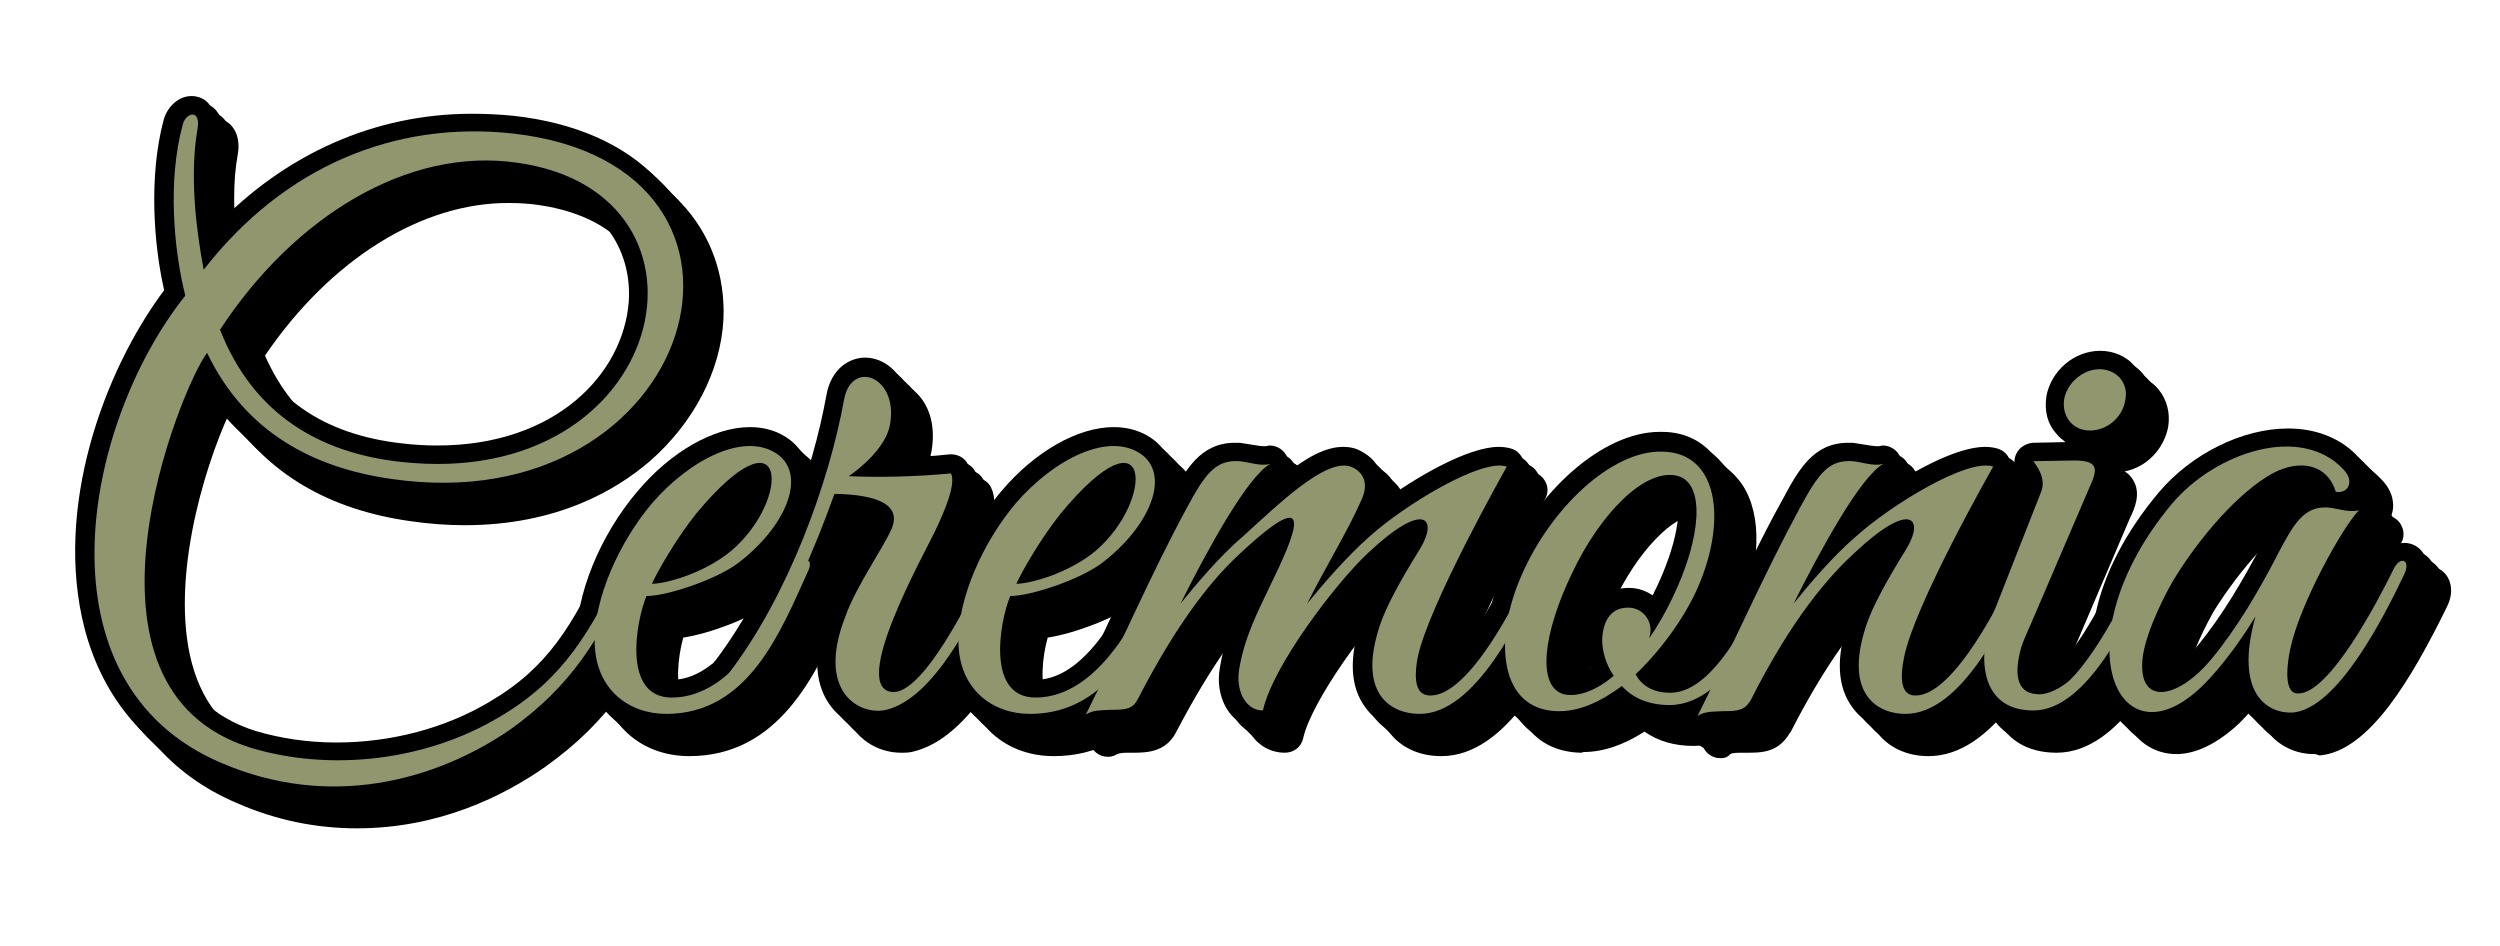 <?xml version="1.0" encoding="utf-8"?>
<!-- Generator: $$$/GeneralStr/196=Adobe Illustrator 27.6.0, SVG Export Plug-In . SVG Version: 6.00 Build 0)  -->
<svg version="1.1" id="Capa_1" xmlns="http://www.w3.org/2000/svg" xmlns:xlink="http://www.w3.org/1999/xlink" x="0px" y="0px"
	 width="367px" height="138.9px" viewBox="0 0 367 138.9" style="enable-background:new 0 0 367 138.9;" xml:space="preserve">
<style type="text/css">
	.st0{fill:#D9D9D9;}
	.st1{fill:#91966E;}
	.st2{display:none;}
	.st3{display:inline;}
</style>
<g>
	<g>
		<path class="st0" d="M74.9,107.1c-11.1,7.6-26.6,11.7-42.4,4.9c-27.4-11.6-20.5-49.5-5.3-68.6c-1.7-6.8-2.6-16.9-0.4-25
			c0.4-1.9,2.7-2.5,2.2,0.5c-1.2,6.9-0.2,14.8,0.9,20.7c11.8-15.2,28.1-21.9,45.4-20c42.5,4.8,27,57.3-17.9,50.7
			c-11.3-1.6-21.4-6.8-27-18.5c-3.9,5.1-21.8,49.3,6.5,58c11.7,3.5,25.7,1.9,36.5-4.6c9.5-5.6,13.3-12.7,17.9-22
			c0.9-1.9,2.4-1.1,1.3,1.1C87.7,94,84.1,100.5,74.9,107.1z M32.3,48.4C37.2,60.9,47,66.5,58.8,67.8c39.4,4.4,49.1-39.4,17.2-43.9
			C59.8,21.5,43.1,31.9,32.3,48.4z"/>
		<path class="st0" d="M97.8,104.8c-5.5,0-10.4-3.6-10.5-10.5c-0.1-6.5,3.6-14.7,8.4-20.4c5.6-6.5,13.8-10.7,18.6-7.1
			c4.1,3.2,1,10.6-6,15.9c-3.4,2.5-10.5,4.8-13.4,4.8c-1.6,3.9-3.5,14.9,3.7,14.9c9.6,0,15.5-12.9,18-18.6c0.9-2,3.1-2.2,2,0.1
			C114.6,92.7,109.9,104.8,97.8,104.8z M102.2,75.4c-2.8,3.5-5.6,8.3-6.5,10.3c2,0,7.6-1.5,11.6-4.8
			C116.2,73.4,115.7,59.2,102.2,75.4z"/>
		<path class="st0" d="M130.1,104.2c-3.7,0.9-10.4-2.4-6-13.7c1.6-4.5,5.6-10.1,6.8-12.9c1.5-3.6-2.3-5-8.4-5.1l-1.3,3.5
			c-2.6,6.9-7.9,19-13.2,24.1c-0.9,0.8-1.5-0.4-0.9-1.4c8.6-11.3,14.6-27.8,16.8-40c1.1-6.1,8.2-3.4,6.7,3.9c-0.7,3.1-4.1,6-6,7.3
			c4,0.2,9.7,0.1,15-0.4c0.8,1.5-1,5.7-2.3,8.4c-1.6,3.4-12.8,23.3-6.2,23.7c4.5,0.1,11.2-13.5,13.5-18.2c1-1.9,2.4-1.1,1.3,1.1
			C142.7,90.9,137.1,102.5,130.1,104.2z"/>
		<path class="st0" d="M151.2,104.8c-5.5,0-10.4-3.6-10.5-10.5c-0.1-6.5,3.6-14.7,8.4-20.4c5.6-6.5,13.8-10.7,18.6-7.1
			c4.1,3.2,1,10.6-6,15.9c-3.4,2.5-10.5,4.8-13.4,4.8c-1.6,3.9-3.5,14.9,3.7,14.9c9.6,0,15.5-12.9,18-18.6c0.9-2,3.1-2.2,2,0.1
			C168,92.7,163.3,104.8,151.2,104.8z M155.7,75.4c-2.8,3.5-5.6,8.3-6.5,10.3c2,0,7.6-1.5,11.6-4.8
			C169.6,73.4,169.1,59.2,155.7,75.4z"/>
		<path class="st0" d="M208.4,104.8c-3.9,0-9.2-2.6-5.9-12.8c0.9-2.8,2.9-6.5,6-11.5c2.6-4.3,0.7-7.2-7.7,0.7
			c-4.7,4.4-14,16.6-15.4,23.1c-2.5,0-4-2.8-3.5-6c0.8-4.8,2.7-8.4,4.6-12.4c3.6-7.4,7.1-15.4-4.4-4.7c-3.7,3.4-8.8,9.3-15,21.3
			c-0.8,1.6-1.7,1.7-4.1,1.7c-1.5,0.1-2.5,0-3.6,0.7c5.2-10.4,9.5-20.5,14.8-30.3c2.8-5.2,4.3-7.1,7.7-6.9c1.4,0.1,3.1,0.8,4.6,0.4
			c-3.3,1.7-9.3,12.7-13.2,20.5c2.2-2.7,5.7-6.9,9.1-9.8c5.2-4.7,12.2-11.6,15.9-10.3c2,0.8,2.6,2.6,1.6,4.8c-2,4.6-5.3,9.9-8,15.3
			c2.2-2.7,5.8-6.9,9.1-9.8c5.2-4.7,16.6-11.6,20.2-10.3c0,0-11.6,20.5-13.1,28.1c-0.8,4.5,0.4,5.5,1.9,5.5
			c5.7,0,12.7-13.9,14.9-18.9c0.9-2,2.6-1.2,1.5,1C223.1,90.9,216.6,104.8,208.4,104.8z"/>
		<path class="st0" d="M245.1,103.5c-3.3,0-5.6-1.2-7-2.8c-3.1,2.3-6.3,3.8-9.5,3.7c-8.3-0.2-9.5-10.1-5.3-19.8
			c4.3-10,13.3-18.5,20.7-18.3c8.3,0.1,9.5,10.1,5.3,19.8c-1.6,3.8-5,8.9-9.2,12.9c0.9,1.6,2.5,2.7,5.1,2.7c7,0,12.7-13.5,15.3-18.8
			c0.5-1.1,2.4-0.7,1.6,1C260.4,88,254.3,103.5,245.1,103.5z M230.8,84.1c-4.3,8.9-5.2,16.6-1.3,17.8c2.1,0.5,4.8-0.5,7.4-2.7
			c-1.2-1.7-1.7-3.7-1.7-5.3c0.1-2.5,1.1-4.7,3.8-4.7c1.9,0,3.3,1.5,3.3,3.3c0,0.4-0.1,0.8-0.2,1.2c1.2-1.7,2.4-3.8,3.4-5.9
			c4.3-8.9,4.8-16.7,0.9-17.9C241.6,68.5,234.9,75.4,230.8,84.1z"/>
		<path class="st0" d="M279.7,104.8c-3.8,0-9.1-2.6-5.8-12.8c0.9-2.8,2.9-6.5,6-11.5c2.6-4.3,0.7-7.2-7.7,0.7
			c-3.7,3.4-9.1,9.5-15.2,21.6c-0.9,1.5-1.9,1.6-4.1,1.6c-1.6,0.1-2.6,0-3.7,0.7c5.2-10.4,9.7-20.7,15-30.5c2.8-5.2,4.3-7.1,7.7-6.9
			c1.4,0.1,3.1,0.8,4.6,0.4c-3.3,1.7-9.3,12.7-13.2,20.5c2.2-2.7,5.7-6.9,9.1-9.8c5.2-4.7,16.5-11.6,20.2-10.3
			c0,0-11.7,20.5-13.1,28.1c-0.9,4.5,0.3,5.5,1.7,5.5c5.7,0,12.7-14.3,14.9-18.9c0.9-2,2.6-1.2,1.5,1
			C294.4,90.9,288.1,104.8,279.7,104.8z"/>
		<path class="st0" d="M299,101.9c1.6,0.2,3.7-1,4.9-2.1c3.6-3.6,7.2-10.4,10.3-16.5c0.9-2,2.4-1.2,1.4,1c-2.8,6.1-9.1,20-17.1,20
			c-8.2,0-8.2-8.5-5.9-14.2l7-17.8c0.9-2.1-0.7-4-1.1-4.6l6-0.1c3.5,0,3.5,1.2,2.3,3.8L298,91.9c0,0-1.1,2.4-1.3,3.2
			C295.7,98.7,295.9,101.7,299,101.9z M306.8,63.2c-2.5,0-4.1-2-3.8-4.5c0.4-2.5,2.8-4.5,5.2-4.5c2.5,0,4.3,2,3.8,4.5
			C311.6,61.3,309.3,63.2,306.8,63.2z"/>
		<path class="st0" d="M336.6,104.6c-3.6,0.2-8.7-2.6-5.5-14.1c-1.7,2.8-4.7,7.2-7.9,10.3c-12.5,12-20.8-7.1-4.4-26.8
			c6.5-7.7,19.1-11.8,25.3-5c1.5,1.6,0.7,3.5-1.2,3.2c-1.2-4-5.2-4.9-9.3-2.7c-4.9,2.7-10.6,9.2-14.5,15.6c-0.9,1.5-3.8,6.9-4.5,11
			c-1.1,7.6,4.9,6.8,10,0.7c3.8-4.6,6.9-9.9,9.7-15.3c2.4-4.6,3.9-7.2,7.4-7c1.4,0.1,3.1,0.8,4.6,0.4c-2.3,2.3-8.7,13.7-10.1,20.4
			c-0.9,4.5-0.3,6.5,1.1,6.5c4.6,0.2,11.8-13.6,14.1-18.3c1-2,2.6-1.3,1.5,0.9C349.8,90.9,343.1,104,336.6,104.6z"/>
	</g>
	<g>
		<g>
			<path d="M52.4,121.6c-6,0-11.9-1.2-17.6-3.7c-9.7-4.1-16.3-11.8-19-22.2c-4.5-17.6,2.8-37.7,11.7-49.6
				c-1.5-6.7-2.4-16.7-0.1-25.1c0.5-2,2.2-3.6,4.1-3.6c1,0,2,0.4,2.6,1.2c0.8,1,1.1,2.4,0.8,4.1c-0.7,3.8-0.7,8.5,0,14
				C45.2,26,58.4,20.1,72.7,20.1c2,0,4.1,0.1,6.1,0.3c9,1,16.3,4.2,21.1,9.3c4.4,4.6,6.6,10.7,6.3,17.2c-0.4,7.6-4.4,15.2-10.8,20.8
				c-5,4.3-13.7,9.4-27.2,9.4c0,0,0,0,0,0c-2.6,0-5.3-0.2-8-0.6c-12-1.7-20.9-7-26.6-15.7c-3.7,8-9,25.4-5.1,37.7
				c2,6.2,6.1,10.2,12.4,12.2c3.7,1.1,7.7,1.7,11.9,1.7c8,0,16-2.1,22.5-6c8.7-5.1,12.1-11.3,16.8-20.9c0.8-1.6,2.1-2.6,3.6-2.6
				c1.1,0,2.2,0.6,2.8,1.5c0.4,0.7,1,2.3-0.1,4.5c-4.8,9.8-8.7,16.8-18.4,23.7C74,116.8,64.5,121.6,52.4,121.6z M38.9,52.2
				c4.3,9.7,12,15.1,23.7,16.4c1.7,0.2,3.4,0.3,5.1,0.3c17.5,0,27.3-10.6,28.1-21.1c0.5-7.3-3.6-15.8-16.7-17.7
				c-1.4-0.2-2.8-0.3-4.3-0.3C61.9,29.7,48.5,38.1,38.9,52.2z"/>
			<path d="M101.2,111c-7.6,0-13.1-5.4-13.2-13.2c-0.1-6.9,3.4-15.6,9-22.2c4.9-5.8,11.2-9.4,16.5-9.4c2.2,0,4.2,0.6,5.9,1.9
				c1.9,1.5,2.9,3.6,2.9,6.1c0,4.5-3.4,10-8.9,14.2c-3.3,2.4-9.2,4.6-13.1,5.2c-0.8,2.9-1.2,7.1,0,8.9c0.3,0.4,0.7,0.8,1.7,0.8
				c8.1,0,13.7-12.8,15.5-17c0.8-1.9,2.5-3.2,4.2-3.2c1.1,0,2.1,0.6,2.7,1.5c0.5,0.8,0.9,2.1,0,4.1c-0.2,0.5-0.5,1.1-0.8,1.7
				C119.8,99,114.3,111,101.2,111z M113.9,74.7c-1.1,0.7-3.1,2.3-6.1,6c-1,1.2-2,2.7-3,4.1c1.4-0.6,2.9-1.5,4.1-2.5
				C112,79.7,113.5,76.5,113.9,74.7z"/>
			<path d="M132.3,110.5c-2.9,0-5.6-1.4-7.2-3.8c-1.6-2.3-2.9-6.6-0.1-13.8c1.1-2.9,3-6.3,4.6-9c0.9-1.6,1.8-3.1,2.2-4
				c0-0.1,0.1-0.2,0.1-0.2c-0.3-0.2-1.3-0.8-4.1-1l-0.6,1.6c-2.1,5.6-7.8,19.3-13.9,25.1c0,0-0.1,0.1-0.1,0.1
				c-0.9,0.8-1.7,0.9-2.3,0.9c-1.2,0-2.3-0.7-2.9-1.8c-0.7-1.3-0.6-2.9,0.3-4.1c0,0,0.1-0.1,0.1-0.1c9-11.9,14.4-28.3,16.3-38.9
				c0.7-4.1,3.5-5.6,5.7-5.6c1.8,0,3.5,0.9,4.7,2.4c1.7,2.1,2.2,5,1.6,8.2c-0.3,1.5-1.1,2.9-2,4.1c2.7-0.1,5.5-0.2,8.1-0.5
				c0.1,0,0.2,0,0.3,0c1,0,2,0.6,2.4,1.5c0.7,1.5,1,3.9-2.3,10.8c-0.2,0.4-0.5,1-0.9,1.8c-5.9,11.5-7.1,15.9-7.1,17.7
				c1.3-0.9,4.5-4.2,10.4-16.4c0.9-1.7,2.2-2.6,3.6-2.6c1.1,0,2.1,0.6,2.7,1.5c0.4,0.7,1,2.2-0.1,4.6c-3.5,7.2-9.3,19.2-17.6,21.3
				C133.5,110.5,132.9,110.5,132.3,110.5z"/>
			<path d="M154.7,111c-7.6,0-13.1-5.4-13.2-13.2c-0.1-6.9,3.4-15.6,9-22.2c4.9-5.8,11.2-9.4,16.5-9.4c2.2,0,4.2,0.6,5.9,1.9
				c1.9,1.5,2.9,3.6,2.9,6.1c0,4.5-3.4,10-8.9,14.2c-3.3,2.4-9.2,4.6-13.1,5.2c-0.8,2.9-1.2,7.1,0,8.9c0.3,0.4,0.7,0.8,1.7,0.8
				c8.1,0,13.7-12.8,15.5-17c0.8-1.9,2.5-3.2,4.2-3.2c1.1,0,2.1,0.6,2.7,1.5c0.5,0.8,0.9,2.1,0,4.1c-0.2,0.5-0.5,1.1-0.8,1.7
				C173.2,99,167.7,111,154.7,111z M167.3,74.7c-1.1,0.7-3.1,2.3-6.1,6c-1,1.2-2,2.7-3,4.1c1.4-0.6,2.9-1.5,4.1-2.5
				C165.4,79.7,166.9,76.5,167.3,74.7z"/>
			<path d="M162.7,111.1c-0.7,0-1.3-0.2-1.9-0.7c-0.9-0.8-1.1-2.1-0.6-3.2c2.1-4.3,4.2-8.5,6.1-12.7c2.7-5.8,5.6-11.9,8.8-17.7
				c2.3-4.3,4.5-8.3,9.6-8.3c0.2,0,0.5,0,0.7,0c0.7,0.1,1.3,0.2,1.9,0.3c0.6,0.1,1.2,0.2,1.6,0.2c0.1,0,0.2,0,0.3,0
				c0.2,0,0.4-0.1,0.6-0.1c1.1,0,2.2,0.7,2.6,1.8c0.3,0.8,0.2,1.7-0.3,2.4c3.2-2.5,5.9-4,8.5-4c0.7,0,1.3,0.1,1.9,0.3
				c1.7,0.7,2.9,1.8,3.5,3.3c0.6,1.5,0.6,3.1-0.1,4.8c5.2-3.9,13-8.4,17.5-8.4c0.7,0,1.4,0.1,2,0.3c0.8,0.3,1.3,0.9,1.6,1.6
				c0.3,0.8,0.2,1.6-0.2,2.3c-3.2,5.6-11.6,21.4-12.8,27.3c-0.2,1-0.2,1.6-0.2,2.1c2.5-1,7.3-7.2,11.8-17.1c0.8-1.7,2.1-2.7,3.7-2.7
				c1.2,0,2.2,0.6,2.8,1.6c0.8,1.2,0.7,2.9-0.1,4.5l-0.4,0.8c-3.9,7.9-10.4,21.2-20,21.2c-3.3,0-6.1-1.3-7.8-3.7
				c-2.2-3-2.4-7.2-0.6-12.6c0.7-2.4,2.2-5.4,5-10c-0.7,0.5-1.4,1.2-2.3,2c-4.8,4.4-13.4,16.2-14.6,21.7c-0.3,1.3-1.4,2.1-2.7,2.1
				c-1.8,0-3.4-0.8-4.5-2.1c-1.5-1.8-2.1-4.4-1.6-7c0.7-4.4,2.4-7.9,4-11.3c0.3-0.6,0.6-1.2,0.8-1.8c0.5-1,0.9-2,1.3-2.8
				c-0.4,0.4-0.9,0.8-1.3,1.2c-4.9,4.5-9.6,11.2-14.5,20.5c-1.5,3.2-4.3,3.3-6.5,3.3c-0.3,0-0.6,0-0.8,0c-0.9,0-1.2,0.1-1.5,0.2
				C163.7,110.9,163.2,111.1,162.7,111.1z"/>
			<path d="M232,110.5c-3.6-0.1-6.5-1.6-8.3-4.5c-2.8-4.4-2.6-11.8,0.5-19.2c4.8-11.4,14.7-20,22.9-20c0.1,0,0.2,0,0.4,0
				c3.6,0,6.4,1.6,8.3,4.4c2.9,4.4,2.7,11.8-0.5,19.3c-1.3,3.1-4,7.6-7.7,11.7c0.3,0.1,0.7,0.1,1.2,0.1c4.5,0,9.7-10.7,11.9-15.3
				c0.4-0.7,0.7-1.4,1-2c0.6-1.3,1.9-2.1,3.4-2.1c1.2,0,2.4,0.6,3,1.6c0.7,1.1,0.7,2.5,0.1,3.8l-0.4,0.9
				c-2.7,6.1-8.9,20.3-19.2,20.3c-2.8,0-5.2-0.7-7.2-2.1c-3.1,2-6.1,3-9,3C232.3,110.5,232.1,110.5,232,110.5z M233.7,102.7
				c0.1,0,0.2,0,0.4,0c0.8,0,1.7-0.3,2.8-1c-0.6-1.5-0.9-3-0.9-4.5c0,0,0-0.1,0-0.1c0.2-5.4,3.5-7.3,6.5-7.3c1.3,0,2.5,0.4,3.5,1.1
				c0.2-0.3,0.3-0.7,0.5-1c3.2-6.7,3.8-11.8,2.9-13.7c-0.2-0.4-0.3-0.4-0.4-0.5c-0.1,0-0.2,0-0.4,0c-2.8,0-8.1,4.9-11.8,12.9
				c-3.3,7-4,12-3.2,13.7C233.6,102.6,233.6,102.6,233.7,102.7z"/>
			<path d="M252.6,111.3c-0.7,0-1.3-0.2-1.9-0.7c-0.9-0.8-1.1-2.1-0.6-3.2c2.1-4.1,4.1-8.4,6-12.4c2.9-6,5.8-12.3,9.1-18.2
				c2.3-4.3,4.5-8.3,9.6-8.3c0.2,0,0.5,0,0.7,0c0.7,0.1,1.3,0.2,1.9,0.3c0.6,0.1,1.2,0.2,1.6,0.2c0.1,0,0.2,0,0.3,0
				c0.2,0,0.4-0.1,0.6-0.1c1.1,0,2.2,0.7,2.6,1.8c0.5,1.3-0.1,2.7-1.3,3.3c-0.5,0.3-1.2,1-2.2,2.3c5-3.5,11.7-7.2,15.9-7.2
				c0.7,0,1.4,0.1,2,0.3c0.8,0.3,1.4,0.9,1.6,1.6c0.3,0.8,0.2,1.6-0.2,2.3c-3.2,5.6-11.7,21.4-12.8,27.3c-0.2,1-0.2,1.6-0.2,2.1
				c1.5-0.7,5.1-3.7,11.6-16.8l0.2-0.3c0.8-1.7,2.1-2.7,3.7-2.7c1.2,0,2.2,0.6,2.8,1.6c0.8,1.2,0.7,2.9-0.1,4.5l-0.5,1
				c-3.8,7.9-10.3,21-19.9,21c-3.2,0-6-1.3-7.7-3.7c-2.2-3-2.4-7.2-0.6-12.7c0.7-2.4,2.2-5.4,5-10c-0.7,0.5-1.4,1.2-2.3,2
				c-5,4.6-9.9,11.6-14.6,20.8c0,0,0,0.1-0.1,0.1c-1.7,3-4.2,3-6.4,3c-0.3,0-0.6,0-0.9,0c-1,0-1.3,0.1-1.5,0.2
				C253.6,111.2,253.1,111.3,252.6,111.3z"/>
			<path d="M301.9,110.5c-4.5,0-6.9-2.1-8.1-3.9c-2.7-4.1-1.9-9.9-0.3-14l7-17.8c0.2-0.5-0.1-1.1-0.7-1.9c-0.6-0.8-0.8-1.9-0.3-2.9
				c0.4-0.9,1.4-1.5,2.4-1.6l4.9-0.1c-0.5-0.3-1-0.7-1.4-1.2c-1.3-1.4-1.8-3.3-1.5-5.4c0,0,0-0.1,0-0.1c0.7-3.8,4.1-6.7,7.9-6.7
				c2,0,3.9,0.8,5.1,2.3c1.2,1.5,1.7,3.4,1.4,5.4c-0.6,3.3-3.2,6-6.4,6.6c0.5,0.3,0.9,0.7,1.2,1.2c1.3,2,0.2,4.4-0.4,5.6L304,96.4
				c-0.5,1.1-1.1,2.5-1.2,2.8c-0.6,2.2-0.4,3.1-0.3,3.4c0,0,0.1,0,0.2,0c0.1,0,0.2,0,0.2,0c0.6,0,1.8-0.5,2.7-1.3
				c3.3-3.3,6.7-9.8,9.7-15.7c0.8-1.7,2.1-2.7,3.6-2.7c1.1,0,2.1,0.6,2.7,1.5c0.4,0.7,1,2.2,0,4.5l-0.2,0.5
				C317.8,96.8,311.5,110.5,301.9,110.5z"/>
			<path d="M339.7,110.7c-2.7,0-5.2-1.2-6.8-3.3c-0.8-1.1-1.4-2.4-1.7-3.9c-0.8,0.9-1.6,1.8-2.5,2.7c-3.1,2.9-6.3,4.5-9.2,4.5
				c-3.3,0-6.1-1.9-7.6-5.2c-2.9-6.3-1.5-17.9,8.5-29.8c4.8-5.7,12.3-9.4,19-9.4c4.2,0,7.9,1.5,10.4,4.3c1.4,1.5,1.9,3.5,1.2,5.2
				c0.6,0.2,1.2,0.7,1.5,1.3c0.6,1.1,0.4,2.4-0.5,3.2c-1.9,1.8-8.1,12.7-9.4,19c-0.2,1.1-0.3,2-0.3,2.6c2.1-1.7,5.9-7,10.4-16.1
				c0.9-1.7,2.2-2.7,3.8-2.7c1.1,0,2.2,0.6,2.8,1.6c0.4,0.7,1,2.2-0.1,4.4c-5.1,10.4-11.4,21.2-18.7,21.8
				C340,110.7,339.9,110.7,339.7,110.7z M341.4,74.3c-0.9,0-1.9,0.3-2.9,0.8c-4.1,2.3-9.5,8.2-13.5,14.6c-0.8,1.4-3.5,6.4-4.1,10
				c-0.2,1.4-0.1,2,0,2.3c1-0.1,3-1.2,5.2-3.8c3.7-4.5,6.7-9.7,9.4-14.8c2-3.8,3.9-7.5,7.8-8.3C342.9,74.6,342.3,74.3,341.4,74.3z"
				/>
		</g>
		<g>
			<path d="M51.3,120.4c-6,0-11.9-1.2-17.6-3.7c-9.7-4.1-16.3-11.8-19-22.2C10.2,77,17.5,56.9,26.4,45.1c-1.5-6.7-2.4-16.7-0.1-25.1
				c0.5-2,2.2-3.6,4.1-3.6c1,0,2,0.4,2.6,1.2c0.8,1,1.1,2.4,0.8,4.1c-0.7,3.8-0.7,8.5,0,14C44.1,24.9,57.3,19,71.6,19
				c2,0,4.1,0.1,6.1,0.3c9,1,16.3,4.2,21.1,9.3c4.4,4.6,6.6,10.7,6.3,17.2c-0.4,7.6-4.4,15.2-10.8,20.8c-5,4.3-13.7,9.4-27.2,9.4
				c0,0,0,0,0,0c-2.6,0-5.3-0.2-8-0.6c-12-1.7-20.9-7-26.6-15.7c-3.7,8-9,25.4-5.1,37.7c2,6.2,6.1,10.2,12.4,12.2
				c3.7,1.1,7.7,1.7,11.9,1.7c8,0,16-2.1,22.5-6C82.8,100.2,86.3,94,91,84.4c0.8-1.6,2.1-2.6,3.6-2.6c1.1,0,2.2,0.6,2.8,1.5
				c0.4,0.7,1,2.3-0.1,4.5c-4.8,9.8-8.7,16.8-18.4,23.7C72.8,115.6,63.3,120.4,51.3,120.4z M37.7,51c4.3,9.7,12,15.1,23.7,16.4
				c1.7,0.2,3.4,0.3,5.1,0.3c17.5,0,27.3-10.6,28.1-21.1c0.5-7.3-3.6-15.8-16.7-17.7c-1.4-0.2-2.8-0.3-4.3-0.3
				C60.7,28.5,47.4,36.9,37.7,51z"/>
			<path d="M100.1,109.8c-7.6,0-13.1-5.4-13.2-13.2c-0.1-6.9,3.4-15.6,9-22.2c4.9-5.8,11.2-9.4,16.5-9.4c2.2,0,4.2,0.6,5.9,1.9
				c1.9,1.5,2.9,3.6,2.9,6.1c0,4.5-3.4,10-8.9,14.2c-3.3,2.4-9.2,4.6-13.1,5.2c-0.8,2.9-1.2,7.1,0,8.9c0.3,0.4,0.7,0.8,1.7,0.8
				c8.1,0,13.7-12.8,15.5-17c0.8-1.9,2.5-3.2,4.2-3.2c1.1,0,2.1,0.6,2.7,1.5c0.5,0.8,0.9,2.1,0,4.1c-0.2,0.5-0.5,1.1-0.8,1.7
				C118.6,97.8,113.2,109.8,100.1,109.8z M112.8,73.5c-1.1,0.7-3.1,2.3-6.1,6c-1,1.2-2,2.7-3,4.1c1.4-0.6,2.9-1.5,4.1-2.5
				C110.9,78.5,112.4,75.3,112.8,73.5z"/>
			<path d="M131.2,109.4c-2.9,0-5.6-1.4-7.2-3.8c-1.6-2.3-2.9-6.6-0.1-13.8c1.1-2.9,3-6.3,4.6-9c0.9-1.6,1.8-3.1,2.2-4
				c0-0.1,0.1-0.2,0.1-0.2c-0.3-0.2-1.3-0.8-4.1-1l-0.6,1.6c-2.1,5.6-7.8,19.3-13.9,25.1c0,0-0.1,0.1-0.1,0.1
				c-0.9,0.8-1.7,0.9-2.3,0.9c-1.2,0-2.3-0.7-2.9-1.8c-0.7-1.3-0.6-2.9,0.3-4.1c0,0,0.1-0.1,0.1-0.1c9-11.9,14.4-28.3,16.3-38.9
				c0.7-4.1,3.5-5.6,5.7-5.6c1.8,0,3.5,0.9,4.7,2.4c1.7,2.1,2.2,5,1.6,8.2c-0.3,1.5-1.1,2.9-2,4.1c2.7-0.1,5.5-0.2,8.1-0.5
				c0.1,0,0.2,0,0.3,0c1,0,2,0.6,2.4,1.5c0.7,1.5,1,3.9-2.3,10.8c-0.2,0.4-0.5,1-0.9,1.8c-5.9,11.5-7.1,15.9-7.1,17.7
				c1.3-0.9,4.5-4.2,10.4-16.4c0.9-1.7,2.2-2.6,3.6-2.6c1.1,0,2.1,0.6,2.7,1.5c0.4,0.7,1,2.2-0.1,4.6c-3.5,7.2-9.3,19.2-17.6,21.3
				C132.4,109.3,131.8,109.4,131.2,109.4z"/>
			<path d="M153.5,109.8c-7.6,0-13.1-5.4-13.2-13.2c-0.1-6.9,3.4-15.6,9-22.2c4.9-5.8,11.2-9.4,16.5-9.4c2.2,0,4.2,0.6,5.9,1.9
				c1.9,1.5,2.9,3.6,2.9,6.1c0,4.5-3.4,10-8.9,14.2c-3.3,2.4-9.2,4.6-13.1,5.2c-0.8,2.9-1.2,7.1,0,8.9c0.3,0.4,0.7,0.8,1.7,0.8
				c8.1,0,13.7-12.8,15.5-17c0.8-1.9,2.5-3.2,4.2-3.2c1.1,0,2.1,0.6,2.7,1.5c0.5,0.8,0.9,2.1,0,4.1c-0.2,0.5-0.5,1.1-0.8,1.7
				C172,97.8,166.6,109.8,153.5,109.8z M166.2,73.5c-1.1,0.7-3.1,2.3-6.1,6c-1,1.2-2,2.7-3,4.1c1.4-0.6,2.9-1.5,4.1-2.5
				C164.3,78.5,165.8,75.3,166.2,73.5z"/>
			<path d="M161.6,109.9c-0.7,0-1.3-0.2-1.9-0.7c-0.9-0.8-1.1-2.1-0.6-3.2c2.1-4.3,4.2-8.5,6.1-12.7c2.7-5.8,5.6-11.9,8.8-17.7
				c2.3-4.3,4.5-8.3,9.6-8.3c0.2,0,0.5,0,0.7,0c0.7,0.1,1.3,0.2,1.9,0.3c0.6,0.1,1.2,0.2,1.6,0.2c0.1,0,0.2,0,0.3,0
				c0.2,0,0.4-0.1,0.6-0.1c1.1,0,2.2,0.7,2.6,1.8c0.3,0.8,0.2,1.7-0.3,2.4c3.2-2.5,5.9-4,8.5-4c0.7,0,1.3,0.1,1.9,0.3
				c1.7,0.7,2.9,1.8,3.5,3.3c0.6,1.5,0.6,3.1-0.1,4.8c5.2-3.9,13-8.4,17.5-8.4c0.7,0,1.4,0.1,2,0.3c0.8,0.3,1.3,0.9,1.6,1.6
				c0.3,0.8,0.2,1.6-0.2,2.3c-3.2,5.6-11.6,21.4-12.8,27.3c-0.2,1-0.2,1.6-0.2,2.1c2.5-1,7.3-7.2,11.8-17.1c0.8-1.7,2.1-2.7,3.7-2.7
				c1.2,0,2.2,0.6,2.8,1.6c0.8,1.2,0.7,2.9-0.1,4.5l-0.4,0.8c-3.9,7.9-10.4,21.2-20,21.2c-3.3,0-6.1-1.3-7.8-3.7
				c-2.2-3-2.4-7.2-0.6-12.6c0.7-2.4,2.2-5.4,5-10c-0.7,0.5-1.4,1.2-2.3,2c-4.8,4.4-13.4,16.2-14.6,21.7c-0.3,1.3-1.4,2.1-2.7,2.1
				c-1.8,0-3.4-0.8-4.5-2.1c-1.5-1.8-2.1-4.4-1.6-7c0.7-4.4,2.4-7.9,4-11.3c0.3-0.6,0.6-1.2,0.8-1.8c0.5-1,0.9-2,1.3-2.8
				c-0.4,0.4-0.9,0.8-1.3,1.2c-4.9,4.5-9.6,11.2-14.5,20.5c-1.5,3.2-4.3,3.3-6.5,3.3c-0.3,0-0.6,0-0.8,0c-0.9,0-1.2,0.1-1.5,0.2
				C162.5,109.8,162.1,109.9,161.6,109.9z"/>
			<path d="M230.8,109.4c-3.6-0.1-6.5-1.6-8.3-4.5c-2.8-4.4-2.6-11.8,0.5-19.2c4.8-11.4,14.7-20,22.9-20c0.1,0,0.2,0,0.4,0
				c3.6,0,6.4,1.6,8.3,4.4c2.9,4.4,2.7,11.8-0.5,19.3c-1.3,3.1-4,7.6-7.7,11.7c0.3,0.1,0.7,0.1,1.2,0.1c4.5,0,9.7-10.7,11.9-15.3
				c0.4-0.7,0.7-1.4,1-2c0.6-1.3,1.9-2.1,3.4-2.1c1.2,0,2.4,0.6,3,1.6c0.7,1.1,0.7,2.5,0.1,3.8l-0.4,0.9
				c-2.7,6.1-8.9,20.3-19.2,20.3c-2.8,0-5.2-0.7-7.2-2.1c-3.1,2-6.1,3-9,3C231.1,109.4,231,109.4,230.8,109.4z M232.6,101.5
				c0.1,0,0.2,0,0.4,0c0.8,0,1.7-0.3,2.8-1c-0.6-1.5-0.9-3-0.9-4.5c0,0,0-0.1,0-0.1c0.2-5.4,3.5-7.3,6.5-7.3c1.3,0,2.5,0.4,3.5,1.1
				c0.2-0.3,0.3-0.7,0.5-1c3.2-6.7,3.8-11.8,2.9-13.7c-0.2-0.4-0.3-0.4-0.4-0.5c-0.1,0-0.2,0-0.4,0c-2.8,0-8.1,4.9-11.8,12.9
				c-3.3,7-4,12-3.2,13.7C232.4,101.4,232.5,101.5,232.6,101.5z"/>
			<path d="M251.4,110.1c-0.7,0-1.3-0.2-1.9-0.7c-0.9-0.8-1.1-2.1-0.6-3.2c2.1-4.1,4.1-8.4,6-12.4c2.9-6,5.8-12.3,9.1-18.2
				c2.3-4.3,4.5-8.3,9.6-8.3c0.2,0,0.5,0,0.7,0c0.7,0.1,1.3,0.2,1.9,0.3c0.6,0.1,1.2,0.2,1.6,0.2c0.1,0,0.2,0,0.3,0
				c0.2,0,0.4-0.1,0.6-0.1c1.1,0,2.2,0.7,2.6,1.8c0.5,1.3-0.1,2.7-1.3,3.3c-0.5,0.3-1.2,1-2.2,2.3c5-3.5,11.7-7.2,15.9-7.2
				c0.7,0,1.4,0.1,2,0.3c0.8,0.3,1.4,0.9,1.6,1.6c0.3,0.8,0.2,1.6-0.2,2.3c-3.2,5.6-11.7,21.4-12.8,27.3c-0.2,1-0.2,1.6-0.2,2.1
				c1.5-0.7,5.1-3.7,11.6-16.8l0.2-0.3c0.8-1.7,2.1-2.7,3.7-2.7c1.2,0,2.2,0.6,2.8,1.6c0.8,1.2,0.7,2.9-0.1,4.5l-0.5,1
				c-3.8,7.9-10.3,21-19.9,21c-3.2,0-6-1.3-7.7-3.7c-2.2-3-2.4-7.2-0.6-12.7c0.7-2.4,2.2-5.4,5-10c-0.7,0.5-1.4,1.2-2.3,2
				c-5,4.6-9.9,11.6-14.6,20.8c0,0,0,0.1-0.1,0.1c-1.7,3-4.2,3-6.4,3c-0.3,0-0.6,0-0.9,0c-1,0-1.3,0.1-1.5,0.2
				C252.4,110,251.9,110.1,251.4,110.1z"/>
			<path d="M300.7,109.4c-4.5,0-6.9-2.1-8.1-3.9c-2.7-4.1-1.9-9.9-0.3-14l7-17.8c0.2-0.5-0.1-1.1-0.7-1.9c-0.6-0.8-0.8-1.9-0.3-2.9
				c0.4-0.9,1.4-1.5,2.4-1.6l4.9-0.1c-0.5-0.3-1-0.7-1.4-1.2c-1.3-1.4-1.8-3.3-1.5-5.4c0,0,0-0.1,0-0.1c0.7-3.8,4.1-6.7,7.9-6.7
				c2,0,3.9,0.8,5.1,2.3c1.2,1.5,1.7,3.4,1.4,5.4c-0.6,3.3-3.2,6-6.4,6.6c0.5,0.3,0.9,0.7,1.2,1.2c1.3,2,0.2,4.4-0.4,5.6l-8.7,20.3
				c-0.5,1.1-1.1,2.5-1.2,2.8c-0.6,2.2-0.4,3.1-0.3,3.4c0,0,0.1,0,0.2,0c0.1,0,0.2,0,0.2,0c0.6,0,1.8-0.5,2.7-1.3
				c3.3-3.3,6.7-9.8,9.7-15.7c0.8-1.7,2.1-2.7,3.6-2.7c1.1,0,2.1,0.6,2.7,1.5c0.4,0.7,1,2.2,0,4.5l-0.2,0.5
				C316.7,95.7,310.3,109.4,300.7,109.4z"/>
			<path d="M338.5,109.6c-2.7,0-5.2-1.2-6.8-3.3c-0.8-1.1-1.4-2.4-1.7-3.9c-0.8,0.9-1.6,1.8-2.5,2.7c-3.1,2.9-6.3,4.5-9.2,4.5
				c-3.3,0-6.1-1.9-7.6-5.2c-2.9-6.3-1.5-17.9,8.5-29.8c4.8-5.7,12.3-9.4,19-9.4c4.2,0,7.9,1.5,10.4,4.3c1.4,1.5,1.9,3.5,1.2,5.2
				c0.6,0.2,1.2,0.7,1.5,1.3c0.6,1.1,0.4,2.4-0.5,3.2c-1.9,1.8-8.1,12.7-9.4,19c-0.2,1.1-0.3,2-0.3,2.6c2.1-1.7,5.9-7,10.4-16.1
				c0.9-1.7,2.2-2.7,3.8-2.7c1.1,0,2.2,0.6,2.8,1.6c0.4,0.7,1,2.2-0.1,4.4c-5.1,10.4-11.4,21.2-18.7,21.8
				C338.9,109.6,338.7,109.6,338.5,109.6z M340.2,73.2c-0.9,0-1.9,0.3-2.9,0.8c-4.1,2.3-9.5,8.2-13.5,14.6c-0.8,1.4-3.5,6.4-4.1,10
				c-0.2,1.4-0.1,2,0,2.3c1-0.1,3-1.2,5.2-3.8c3.7-4.5,6.7-9.7,9.4-14.8c2-3.8,3.9-7.5,7.8-8.3C341.8,73.5,341.1,73.2,340.2,73.2z"
				/>
		</g>
		<g>
			<path d="M50.1,119.3c-6,0-11.9-1.2-17.6-3.7c-9.7-4.1-16.3-11.8-19-22.2c-4.5-17.6,2.8-37.7,11.7-49.6
				c-1.5-6.7-2.4-16.7-0.1-25.1c0.5-2,2.2-3.6,4.1-3.6c1,0,2,0.4,2.6,1.2c0.8,1,1.1,2.4,0.8,4.1c-0.7,3.8-0.7,8.5,0,14
				c10.3-10.8,23.5-16.7,37.8-16.7c2,0,4.1,0.1,6.1,0.3c9,1,16.3,4.2,21.1,9.3c4.4,4.6,6.6,10.7,6.3,17.2
				c-0.4,7.6-4.4,15.2-10.8,20.8c-5,4.3-13.7,9.4-27.2,9.4c0,0,0,0,0,0c-2.6,0-5.3-0.2-8-0.6c-12-1.7-20.9-7-26.6-15.7
				c-3.7,8-9,25.4-5.1,37.7c2,6.2,6.1,10.2,12.4,12.2c3.7,1.1,7.7,1.7,11.9,1.7c8,0,16-2.1,22.5-6c8.7-5.1,12.1-11.3,16.8-20.9
				c0.8-1.6,2.1-2.6,3.6-2.6c1.1,0,2.2,0.6,2.8,1.5c0.4,0.7,1,2.3-0.1,4.5c-4.8,9.8-8.7,16.8-18.4,23.7
				C71.7,114.5,62.2,119.3,50.1,119.3z M36.6,49.9c4.3,9.7,12,15.1,23.7,16.4c1.7,0.2,3.4,0.3,5.1,0.3c17.5,0,27.3-10.6,28.1-21.1
				c0.5-7.3-3.6-15.8-16.7-17.7c-1.4-0.2-2.8-0.3-4.3-0.3C59.6,27.4,46.2,35.8,36.6,49.9z"/>
			<path d="M98.9,108.7c-7.6,0-13.1-5.4-13.2-13.2c-0.1-6.9,3.4-15.6,9-22.2c4.9-5.8,11.2-9.4,16.5-9.4c2.2,0,4.2,0.6,5.9,1.9
				c1.9,1.5,2.9,3.6,2.9,6.1c0,4.5-3.4,10-8.9,14.2c-3.3,2.4-9.2,4.6-13.1,5.2c-0.8,2.9-1.2,7.1,0,8.9c0.3,0.4,0.7,0.8,1.7,0.8
				c8.1,0,13.7-12.8,15.5-17c0.8-1.9,2.5-3.2,4.2-3.2c1.1,0,2.1,0.6,2.7,1.5c0.5,0.8,0.9,2.1,0,4.1c-0.2,0.5-0.5,1.1-0.8,1.7
				C117.5,96.7,112,108.7,98.9,108.7z M111.6,72.4c-1.1,0.7-3.1,2.3-6.1,6c-1,1.2-2,2.7-3,4.1c1.4-0.6,2.9-1.5,4.1-2.5
				C109.7,77.4,111.2,74.2,111.6,72.4z"/>
			<path d="M130,108.2c-2.9,0-5.6-1.4-7.2-3.8c-1.6-2.3-2.9-6.6-0.1-13.8c1.1-2.9,3-6.3,4.6-9c0.9-1.6,1.8-3.1,2.2-4
				c0-0.1,0.1-0.2,0.1-0.2c-0.3-0.2-1.3-0.8-4.1-1l-0.6,1.6c-2.1,5.6-7.8,19.3-13.9,25.1c0,0-0.1,0.1-0.1,0.1
				c-0.9,0.8-1.7,0.9-2.3,0.9c-1.2,0-2.3-0.7-2.9-1.8c-0.7-1.3-0.6-2.9,0.3-4.1c0,0,0.1-0.1,0.1-0.1c9-11.9,14.4-28.3,16.3-38.9
				c0.7-4.1,3.5-5.6,5.7-5.6c1.8,0,3.5,0.9,4.7,2.4c1.7,2.1,2.2,5,1.6,8.2c-0.3,1.5-1.1,2.9-2,4.1c2.7-0.1,5.5-0.2,8.1-0.5
				c0.1,0,0.2,0,0.3,0c1,0,2,0.6,2.4,1.5c0.7,1.5,1,3.9-2.3,10.8c-0.2,0.4-0.5,1-0.9,1.8c-5.9,11.5-7.1,15.9-7.1,17.7
				c1.3-0.9,4.5-4.2,10.4-16.4c0.9-1.7,2.2-2.6,3.6-2.6c1.1,0,2.1,0.6,2.7,1.5c0.4,0.7,1,2.2-0.1,4.6C146,94,140.2,106,131.9,108
				C131.2,108.2,130.6,108.2,130,108.2z"/>
			<path d="M152.4,108.7c-7.6,0-13.1-5.4-13.2-13.2c-0.1-6.9,3.4-15.6,9-22.2c4.9-5.8,11.2-9.4,16.5-9.4c2.2,0,4.2,0.6,5.9,1.9
				c1.9,1.5,2.9,3.6,2.9,6.1c0,4.5-3.4,10-8.9,14.2c-3.3,2.4-9.2,4.6-13.1,5.2c-0.8,2.9-1.2,7.1,0,8.9c0.3,0.4,0.7,0.8,1.7,0.8
				c8.1,0,13.7-12.8,15.5-17c0.8-1.9,2.5-3.2,4.2-3.2c1.1,0,2.1,0.6,2.7,1.5c0.5,0.8,0.9,2.1,0,4.1c-0.2,0.5-0.5,1.1-0.8,1.7
				C170.9,96.7,165.4,108.7,152.4,108.7z M165,72.4c-1.1,0.7-3.1,2.3-6.1,6c-1,1.2-2,2.7-3,4.1c1.4-0.6,2.9-1.5,4.1-2.5
				C163.1,77.4,164.7,74.2,165,72.4z"/>
			<path d="M160.4,108.8c-0.7,0-1.3-0.2-1.9-0.7c-0.9-0.8-1.1-2.1-0.6-3.2c2.1-4.3,4.2-8.5,6.1-12.7c2.7-5.8,5.6-11.9,8.8-17.7
				c2.3-4.3,4.5-8.3,9.6-8.3c0.2,0,0.5,0,0.7,0c0.7,0.1,1.3,0.2,1.9,0.3c0.6,0.1,1.2,0.2,1.6,0.2c0.1,0,0.2,0,0.3,0
				c0.2,0,0.4-0.1,0.6-0.1c1.1,0,2.2,0.7,2.6,1.8c0.3,0.8,0.2,1.7-0.3,2.4c3.2-2.5,5.9-4,8.5-4c0.7,0,1.3,0.1,1.9,0.3
				c1.7,0.7,2.9,1.8,3.5,3.3c0.6,1.5,0.6,3.1-0.1,4.8c5.2-3.9,13-8.4,17.5-8.4c0.7,0,1.4,0.1,2,0.3c0.8,0.3,1.3,0.9,1.6,1.6
				c0.3,0.8,0.2,1.6-0.2,2.3c-3.2,5.6-11.6,21.4-12.8,27.3c-0.2,1-0.2,1.6-0.2,2.1c2.5-1,7.3-7.2,11.8-17.1c0.8-1.7,2.1-2.7,3.7-2.7
				c1.2,0,2.2,0.6,2.8,1.6c0.8,1.2,0.7,2.9-0.1,4.5l-0.4,0.8c-3.9,7.9-10.4,21.2-20,21.2c-3.3,0-6.1-1.3-7.8-3.7
				c-2.2-3-2.4-7.2-0.6-12.6c0.7-2.4,2.2-5.4,5-10c-0.7,0.5-1.4,1.2-2.3,2c-4.8,4.4-13.4,16.2-14.6,21.7c-0.3,1.3-1.4,2.1-2.7,2.1
				c-1.8,0-3.4-0.8-4.5-2.1c-1.5-1.8-2.1-4.4-1.6-7c0.7-4.4,2.4-7.9,4-11.3c0.3-0.6,0.6-1.2,0.8-1.8c0.5-1,0.9-2,1.3-2.8
				c-0.4,0.4-0.9,0.8-1.3,1.2c-4.9,4.5-9.6,11.2-14.5,20.5c-1.5,3.2-4.3,3.3-6.5,3.3c-0.3,0-0.6,0-0.8,0c-0.9,0-1.2,0.1-1.5,0.2
				C161.4,108.6,160.9,108.8,160.4,108.8z"/>
			<path d="M229.7,108.2c-3.6-0.1-6.5-1.6-8.3-4.5c-2.8-4.4-2.6-11.8,0.5-19.2c4.8-11.4,14.7-20,22.9-20c0.1,0,0.2,0,0.4,0
				c3.6,0,6.4,1.6,8.3,4.4c2.9,4.4,2.7,11.8-0.5,19.3c-1.3,3.1-4,7.6-7.7,11.7c0.3,0.1,0.7,0.1,1.2,0.1c4.5,0,9.7-10.7,11.9-15.3
				c0.4-0.7,0.7-1.4,1-2c0.6-1.3,1.9-2.1,3.4-2.1c1.2,0,2.4,0.6,3,1.6c0.7,1.1,0.7,2.5,0.1,3.8l-0.4,0.9
				c-2.7,6.1-8.9,20.3-19.2,20.3c-2.8,0-5.2-0.7-7.2-2.1c-3.1,2-6.1,3-9,3C230,108.2,229.8,108.2,229.7,108.2z M231.4,100.4
				c0.1,0,0.2,0,0.4,0c0.8,0,1.7-0.3,2.8-1c-0.6-1.5-0.9-3-0.9-4.5c0,0,0-0.1,0-0.1c0.2-5.4,3.5-7.3,6.5-7.3c1.3,0,2.5,0.4,3.5,1.1
				c0.2-0.3,0.3-0.7,0.5-1c3.2-6.7,3.8-11.8,2.9-13.7c-0.2-0.4-0.3-0.4-0.4-0.5c-0.1,0-0.2,0-0.4,0c-2.8,0-8.1,4.9-11.8,12.9
				c-3.3,7-4,12-3.2,13.7C231.3,100.3,231.4,100.3,231.4,100.4z"/>
			<path d="M250.3,109c-0.7,0-1.3-0.2-1.9-0.7c-0.9-0.8-1.1-2.1-0.6-3.2c2.1-4.1,4.1-8.4,6-12.4c2.9-6,5.8-12.3,9.1-18.2
				c2.3-4.3,4.5-8.3,9.6-8.3c0.2,0,0.5,0,0.7,0c0.7,0.1,1.3,0.2,1.9,0.3c0.6,0.1,1.2,0.2,1.6,0.2c0.1,0,0.2,0,0.3,0
				c0.2,0,0.4-0.1,0.6-0.1c1.1,0,2.2,0.7,2.6,1.8c0.5,1.3-0.1,2.7-1.3,3.3c-0.5,0.3-1.2,1-2.2,2.3c5-3.5,11.7-7.2,15.9-7.2
				c0.7,0,1.4,0.1,2,0.3c0.8,0.3,1.4,0.9,1.6,1.6c0.3,0.8,0.2,1.6-0.2,2.3c-3.2,5.6-11.7,21.4-12.8,27.3c-0.2,1-0.2,1.6-0.2,2.1
				c1.5-0.7,5.1-3.7,11.6-16.8l0.2-0.3c0.8-1.7,2.1-2.7,3.7-2.7c1.2,0,2.2,0.6,2.8,1.6c0.8,1.2,0.7,2.9-0.1,4.5l-0.5,1
				c-3.8,7.9-10.3,21-19.9,21c-3.2,0-6-1.3-7.7-3.7c-2.2-3-2.4-7.2-0.6-12.7c0.7-2.4,2.2-5.4,5-10c-0.7,0.5-1.4,1.2-2.3,2
				c-5,4.6-9.9,11.6-14.6,20.8c0,0,0,0.1-0.1,0.1c-1.7,3-4.2,3-6.4,3c-0.3,0-0.6,0-0.9,0c-1,0-1.3,0.1-1.5,0.2
				C251.3,108.9,250.8,109,250.3,109z"/>
			<path d="M299.6,108.2c-4.5,0-6.9-2.1-8.1-3.9c-2.7-4.1-1.9-9.9-0.3-14l7-17.8c0.2-0.5-0.1-1.1-0.7-1.9c-0.6-0.8-0.8-1.9-0.3-2.9
				c0.4-0.9,1.4-1.5,2.4-1.6l4.9-0.1c-0.5-0.3-1-0.7-1.4-1.2c-1.3-1.4-1.8-3.3-1.5-5.4c0,0,0-0.1,0-0.1c0.7-3.8,4.1-6.7,7.9-6.7
				c2,0,3.9,0.8,5.1,2.3c1.2,1.5,1.7,3.4,1.4,5.4c-0.6,3.3-3.2,6-6.4,6.6c0.5,0.3,0.9,0.7,1.2,1.2c1.3,2,0.2,4.4-0.4,5.6l-8.7,20.3
				c-0.5,1.1-1.1,2.5-1.2,2.8c-0.6,2.2-0.4,3.1-0.3,3.4c0,0,0.1,0,0.2,0c0.1,0,0.2,0,0.2,0c0.6,0,1.8-0.5,2.7-1.3
				c3.3-3.3,6.7-9.8,9.7-15.7c0.8-1.7,2.1-2.7,3.6-2.7c1.1,0,2.1,0.6,2.7,1.5c0.4,0.7,1,2.2,0,4.5l-0.2,0.5
				C315.6,94.5,309.2,108.2,299.6,108.2z"/>
			<path d="M337.4,108.5c-2.7,0-5.2-1.2-6.8-3.3c-0.8-1.1-1.4-2.4-1.7-3.9c-0.8,0.9-1.6,1.8-2.5,2.7c-3.1,2.9-6.3,4.5-9.2,4.5
				c-3.3,0-6.1-1.9-7.6-5.2c-2.9-6.3-1.5-17.9,8.5-29.8c4.8-5.7,12.3-9.4,19-9.4c4.2,0,7.9,1.5,10.4,4.3c1.4,1.5,1.9,3.5,1.2,5.2
				c0.6,0.2,1.2,0.7,1.5,1.3c0.6,1.1,0.4,2.4-0.5,3.2c-1.9,1.8-8.1,12.7-9.4,19c-0.2,1.1-0.3,2-0.3,2.6c2.1-1.7,5.9-7,10.4-16.1
				c0.9-1.7,2.2-2.7,3.8-2.7c1.1,0,2.2,0.6,2.8,1.6c0.4,0.7,1,2.2-0.1,4.4c-5.1,10.4-11.4,21.2-18.7,21.8
				C337.7,108.4,337.6,108.5,337.4,108.5z M339.1,72.1c-0.9,0-1.9,0.3-2.9,0.8c-4.1,2.3-9.5,8.2-13.5,14.6c-0.8,1.4-3.5,6.4-4.1,10
				c-0.2,1.4-0.1,2,0,2.3c1-0.1,3-1.2,5.2-3.8c3.7-4.5,6.7-9.7,9.4-14.8c2-3.8,3.9-7.5,7.8-8.3C340.6,72.3,340,72.1,339.1,72.1z"/>
		</g>
		<g>
			<path d="M49,118.1c-6,0-11.9-1.2-17.6-3.7c-9.7-4.1-16.3-11.8-19-22.2c-4.5-17.6,2.8-37.7,11.7-49.6C22.6,36.1,21.8,26,24,17.7
				c0.5-2,2.2-3.6,4.1-3.6c1,0,2,0.4,2.6,1.2c0.8,1,1.1,2.4,0.8,4.1c-0.7,3.8-0.7,8.5,0,14C41.8,22.6,55,16.7,69.3,16.7
				c2,0,4.1,0.1,6.1,0.3c9,1,16.3,4.2,21.1,9.3c4.4,4.6,6.6,10.7,6.3,17.2c-0.4,7.6-4.4,15.2-10.8,20.8c-5,4.3-13.7,9.4-27.2,9.4
				c0,0,0,0,0,0c-2.6,0-5.3-0.2-8-0.6c-12-1.7-20.9-7-26.6-15.7c-3.7,8-9,25.4-5.1,37.7c2,6.2,6.1,10.2,12.4,12.2
				c3.7,1.1,7.7,1.7,11.9,1.7c8,0,16-2.1,22.5-6c8.7-5.1,12.1-11.3,16.8-20.9c0.8-1.6,2.1-2.6,3.6-2.6c1.1,0,2.2,0.6,2.8,1.5
				c0.4,0.7,1,2.3-0.1,4.5c-4.8,9.8-8.7,16.8-18.4,23.7C70.5,113.3,61,118.1,49,118.1z M35.4,48.7c4.3,9.7,12,15.1,23.7,16.4
				c1.7,0.2,3.4,0.3,5.1,0.3c17.5,0,27.3-10.6,28.1-21.1c0.5-7.3-3.6-15.8-16.7-17.7c-1.4-0.2-2.8-0.3-4.3-0.3
				C58.4,26.2,45.1,34.6,35.4,48.7z"/>
			<path d="M97.8,107.5c-7.6,0-13.1-5.4-13.2-13.2c-0.1-6.9,3.4-15.6,9-22.2c4.9-5.8,11.2-9.4,16.5-9.4c2.2,0,4.2,0.6,5.9,1.9
				c1.9,1.5,2.9,3.6,2.9,6.1c0,4.5-3.4,10-8.9,14.2c-3.3,2.4-9.2,4.6-13.1,5.2c-0.8,2.9-1.2,7.1,0,8.9c0.3,0.4,0.7,0.8,1.7,0.8
				c8.1,0,13.7-12.8,15.5-17c0.8-1.9,2.5-3.2,4.2-3.2c1.1,0,2.1,0.6,2.7,1.5c0.5,0.8,0.9,2.1,0,4.1c-0.2,0.5-0.5,1.1-0.8,1.7
				C116.3,95.5,110.9,107.5,97.8,107.5z M110.5,71.2c-1.1,0.7-3.1,2.3-6.1,6c-1,1.2-2,2.7-3,4.1c1.4-0.6,2.9-1.5,4.1-2.5
				C108.6,76.2,110.1,73,110.5,71.2z"/>
			<path d="M128.9,107.1c-2.9,0-5.6-1.4-7.2-3.8c-1.6-2.3-2.9-6.6-0.1-13.8c1.1-2.9,3-6.3,4.6-9c0.9-1.6,1.8-3.1,2.2-4
				c0-0.1,0.1-0.2,0.1-0.2c-0.3-0.2-1.3-0.8-4.1-1l-0.6,1.6c-2.1,5.6-7.8,19.3-13.9,25.1c0,0-0.1,0.1-0.1,0.1
				c-0.9,0.8-1.7,0.9-2.3,0.9c-1.2,0-2.3-0.7-2.9-1.8c-0.7-1.3-0.6-2.9,0.3-4.1c0,0,0.1-0.1,0.1-0.1c9-11.9,14.4-28.3,16.3-38.9
				c0.7-4.1,3.5-5.6,5.7-5.6c1.8,0,3.5,0.9,4.7,2.4c1.7,2.1,2.2,5,1.6,8.2c-0.3,1.5-1.1,2.9-2,4.1c2.7-0.1,5.5-0.2,8.1-0.5
				c0.1,0,0.2,0,0.3,0c1,0,2,0.6,2.4,1.5c0.7,1.5,1,3.9-2.3,10.8c-0.2,0.4-0.5,1-0.9,1.8c-5.9,11.5-7.1,15.9-7.1,17.7
				c1.3-0.9,4.5-4.2,10.4-16.4c0.9-1.7,2.2-2.6,3.6-2.6c1.1,0,2.1,0.6,2.7,1.5c0.4,0.7,1,2.2-0.1,4.6c-3.5,7.2-9.3,19.2-17.6,21.3
				C130.1,107,129.5,107.1,128.9,107.1z"/>
			<path d="M151.2,107.5c-7.6,0-13.1-5.4-13.2-13.2c-0.1-6.9,3.4-15.6,9-22.2c4.9-5.8,11.2-9.4,16.5-9.4c2.2,0,4.2,0.6,5.9,1.9
				c1.9,1.5,2.9,3.6,2.9,6.1c0,4.5-3.4,10-8.9,14.2c-3.3,2.4-9.2,4.6-13.1,5.2c-0.8,2.9-1.2,7.1,0,8.9c0.3,0.4,0.7,0.8,1.7,0.8
				c8.1,0,13.7-12.8,15.5-17c0.8-1.9,2.5-3.2,4.2-3.2c1.1,0,2.1,0.6,2.7,1.5c0.5,0.8,0.9,2.1,0,4.1c-0.2,0.5-0.5,1.1-0.8,1.7
				C169.7,95.5,164.3,107.5,151.2,107.5z M163.9,71.2c-1.1,0.7-3.1,2.3-6.1,6c-1,1.2-2,2.7-3,4.1c1.4-0.6,2.9-1.5,4.1-2.5
				C162,76.2,163.5,73,163.9,71.2z"/>
			<path d="M159.3,107.6c-0.7,0-1.3-0.2-1.9-0.7c-0.9-0.8-1.1-2.1-0.6-3.2c2.1-4.3,4.2-8.5,6.1-12.7c2.7-5.8,5.6-11.9,8.8-17.7
				c2.3-4.3,4.5-8.3,9.6-8.3c0.2,0,0.5,0,0.7,0c0.7,0.1,1.3,0.2,1.9,0.3c0.6,0.1,1.2,0.2,1.6,0.2c0.1,0,0.2,0,0.3,0
				c0.2,0,0.4-0.1,0.6-0.1c1.1,0,2.2,0.7,2.6,1.8c0.3,0.8,0.2,1.7-0.3,2.4c3.2-2.5,5.9-4,8.5-4c0.7,0,1.3,0.1,1.9,0.3
				c1.7,0.7,2.9,1.8,3.5,3.3c0.6,1.5,0.6,3.1-0.1,4.8c5.2-3.9,13-8.4,17.5-8.4c0.7,0,1.4,0.1,2,0.3c0.8,0.3,1.3,0.9,1.6,1.6
				c0.3,0.8,0.2,1.6-0.2,2.3c-3.2,5.6-11.6,21.4-12.8,27.3c-0.2,1-0.2,1.6-0.2,2.1c2.5-1,7.3-7.2,11.8-17.1c0.8-1.7,2.1-2.7,3.7-2.7
				c1.2,0,2.2,0.6,2.8,1.6c0.8,1.2,0.7,2.9-0.1,4.5l-0.4,0.8c-3.9,7.9-10.4,21.2-20,21.2c-3.3,0-6.1-1.3-7.8-3.7
				c-2.2-3-2.4-7.2-0.6-12.6c0.7-2.4,2.2-5.4,5-10c-0.7,0.5-1.4,1.2-2.3,2c-4.8,4.4-13.4,16.2-14.6,21.7c-0.3,1.3-1.4,2.1-2.7,2.1
				c-1.8,0-3.4-0.8-4.5-2.1c-1.5-1.8-2.1-4.4-1.6-7c0.7-4.4,2.4-7.9,4-11.3c0.3-0.6,0.6-1.2,0.8-1.8c0.5-1,0.9-2,1.3-2.8
				c-0.4,0.4-0.9,0.8-1.3,1.2c-4.9,4.5-9.6,11.2-14.5,20.5c-1.5,3.2-4.3,3.3-6.5,3.3c-0.3,0-0.6,0-0.8,0c-0.9,0-1.2,0.1-1.5,0.2
				C160.2,107.5,159.8,107.6,159.3,107.6z"/>
			<path d="M228.5,107.1c-3.6-0.1-6.5-1.6-8.3-4.5c-2.8-4.4-2.6-11.8,0.5-19.2c4.8-11.4,14.7-20,22.9-20c0.1,0,0.2,0,0.4,0
				c3.6,0,6.4,1.6,8.3,4.4c2.9,4.4,2.7,11.8-0.5,19.3c-1.3,3.1-4,7.6-7.7,11.7c0.3,0.1,0.7,0.1,1.2,0.1c4.5,0,9.7-10.7,11.9-15.3
				c0.4-0.7,0.7-1.4,1-2c0.6-1.3,1.9-2.1,3.4-2.1c1.2,0,2.4,0.6,3,1.6c0.7,1.1,0.7,2.5,0.1,3.8l-0.4,0.9
				c-2.7,6.1-8.9,20.3-19.2,20.3c-2.8,0-5.2-0.7-7.2-2.1c-3.1,2-6.1,3-9,3C228.8,107.1,228.7,107.1,228.5,107.1z M230.3,99.2
				c0.1,0,0.2,0,0.4,0c0.8,0,1.7-0.3,2.8-1c-0.6-1.5-0.9-3-0.9-4.5c0,0,0-0.1,0-0.1c0.2-5.4,3.5-7.3,6.5-7.3c1.3,0,2.5,0.4,3.5,1.1
				c0.2-0.3,0.3-0.7,0.5-1c3.2-6.7,3.8-11.8,2.9-13.7c-0.2-0.4-0.3-0.4-0.4-0.5c-0.1,0-0.2,0-0.4,0c-2.8,0-8.1,4.9-11.8,12.9
				c-3.3,7-4,12-3.2,13.7C230.1,99.1,230.2,99.2,230.3,99.2z"/>
			<path d="M249.1,107.8c-0.7,0-1.3-0.2-1.9-0.7c-0.9-0.8-1.1-2.1-0.6-3.2c2.1-4.1,4.1-8.4,6-12.4c2.9-6,5.8-12.3,9.1-18.2
				c2.3-4.3,4.5-8.3,9.6-8.3c0.2,0,0.5,0,0.7,0c0.7,0.1,1.3,0.2,1.9,0.3c0.6,0.1,1.2,0.2,1.6,0.2c0.1,0,0.2,0,0.3,0
				c0.2,0,0.4-0.1,0.6-0.1c1.1,0,2.2,0.7,2.6,1.8c0.5,1.3-0.1,2.7-1.3,3.3c-0.5,0.3-1.2,1-2.2,2.3c5-3.5,11.7-7.2,15.9-7.2
				c0.7,0,1.4,0.1,2,0.3c0.8,0.3,1.4,0.9,1.6,1.6c0.3,0.8,0.2,1.6-0.2,2.3c-3.2,5.6-11.7,21.4-12.8,27.3c-0.2,1-0.2,1.6-0.2,2.1
				c1.5-0.7,5.1-3.7,11.6-16.8l0.2-0.3c0.8-1.7,2.1-2.7,3.7-2.7c1.2,0,2.2,0.6,2.8,1.6c0.8,1.2,0.7,2.9-0.1,4.5l-0.5,1
				c-3.8,7.9-10.3,21-19.9,21c-3.2,0-6-1.3-7.7-3.7c-2.2-3-2.4-7.2-0.6-12.7c0.7-2.4,2.2-5.4,5-10c-0.7,0.5-1.4,1.2-2.3,2
				c-5,4.6-9.9,11.6-14.6,20.8c0,0,0,0.1-0.1,0.1c-1.7,3-4.2,3-6.4,3c-0.3,0-0.6,0-0.9,0c-1,0-1.3,0.1-1.5,0.2
				C250.1,107.7,249.6,107.8,249.1,107.8z"/>
			<path d="M298.4,107.1c-4.5,0-6.9-2.1-8.1-3.9c-2.7-4.1-1.9-9.9-0.3-14l7-17.8c0.2-0.5-0.1-1.1-0.7-1.9c-0.6-0.8-0.8-1.9-0.3-2.9
				c0.4-0.9,1.4-1.5,2.4-1.6l4.9-0.1c-0.5-0.3-1-0.7-1.4-1.2c-1.3-1.4-1.8-3.3-1.5-5.4c0,0,0-0.1,0-0.1c0.7-3.8,4.1-6.7,7.9-6.7
				c2,0,3.9,0.8,5.1,2.3c1.2,1.5,1.7,3.4,1.4,5.4c-0.6,3.3-3.2,6-6.4,6.6c0.5,0.3,0.9,0.7,1.2,1.2c1.3,2,0.2,4.4-0.4,5.6L300.5,93
				c-0.5,1.1-1.1,2.5-1.2,2.8c-0.6,2.2-0.4,3.1-0.3,3.4c0,0,0.1,0,0.2,0c0.1,0,0.2,0,0.2,0c0.6,0,1.8-0.5,2.7-1.3
				c3.3-3.3,6.7-9.8,9.7-15.7c0.8-1.7,2.1-2.7,3.6-2.7c1.1,0,2.1,0.6,2.7,1.5c0.4,0.7,1,2.2,0,4.5l-0.2,0.5
				C314.4,93.4,308.1,107.1,298.4,107.1z"/>
			<path d="M336.2,107.3c-2.7,0-5.2-1.2-6.8-3.3c-0.8-1.1-1.4-2.4-1.7-3.9c-0.8,0.9-1.6,1.8-2.5,2.7c-3.1,2.9-6.3,4.5-9.2,4.5
				c-3.3,0-6.1-1.9-7.6-5.2c-2.9-6.3-1.5-17.9,8.5-29.8c4.8-5.7,12.3-9.4,19-9.4c4.2,0,7.9,1.5,10.4,4.3c1.4,1.5,1.9,3.5,1.2,5.2
				c0.6,0.2,1.2,0.7,1.5,1.3c0.6,1.1,0.4,2.4-0.5,3.2c-1.9,1.8-8.1,12.7-9.4,19c-0.2,1.1-0.3,2-0.3,2.6c2.1-1.7,5.9-7,10.4-16.1
				c0.9-1.7,2.2-2.7,3.8-2.7c1.1,0,2.2,0.6,2.8,1.6c0.4,0.7,1,2.2-0.1,4.4c-5.1,10.4-11.4,21.2-18.7,21.8
				C336.6,107.3,336.4,107.3,336.2,107.3z M337.9,70.9c-0.9,0-1.9,0.3-2.9,0.8c-4.1,2.3-9.5,8.2-13.5,14.6c-0.8,1.4-3.5,6.4-4.1,10
				c-0.2,1.4-0.1,2,0,2.3c1-0.1,3-1.2,5.2-3.8c3.7-4.5,6.7-9.7,9.4-14.8c2-3.8,3.9-7.5,7.8-8.3C339.5,71.2,338.8,70.9,337.9,70.9z"
				/>
		</g>
	</g>
	<g>
		<path class="st1" d="M74.9,107.1c-11.1,7.6-26.6,11.7-42.4,4.9c-27.4-11.6-20.5-49.5-5.3-68.6c-1.7-6.8-2.6-16.9-0.4-25
			c0.4-1.9,2.7-2.5,2.2,0.5c-1.2,6.9-0.2,14.8,0.9,20.7c11.8-15.2,28.1-21.9,45.4-20c42.5,4.8,27,57.3-17.9,50.7
			c-11.3-1.6-21.4-6.8-27-18.5c-3.9,5.1-21.8,49.3,6.5,58c11.7,3.5,25.7,1.9,36.5-4.6c9.5-5.6,13.3-12.7,17.9-22
			c0.9-1.9,2.4-1.1,1.3,1.1C87.7,94,84.1,100.5,74.9,107.1z M32.3,48.4C37.2,60.9,47,66.5,58.8,67.8c39.4,4.4,49.1-39.4,17.2-43.9
			C59.8,21.5,43.1,31.9,32.3,48.4z"/>
		<path class="st1" d="M97.8,104.8c-5.5,0-10.4-3.6-10.5-10.5c-0.1-6.5,3.6-14.7,8.4-20.4c5.6-6.5,13.8-10.7,18.6-7.1
			c4.1,3.2,1,10.6-6,15.9c-3.4,2.5-10.5,4.8-13.4,4.8c-1.6,3.9-3.5,14.9,3.7,14.9c9.6,0,15.5-12.9,18-18.6c0.9-2,3.1-2.2,2,0.1
			C114.6,92.7,109.9,104.8,97.8,104.8z M102.2,75.4c-2.8,3.5-5.6,8.3-6.5,10.3c2,0,7.6-1.5,11.6-4.8
			C116.2,73.4,115.7,59.2,102.2,75.4z"/>
		<path class="st1" d="M130.1,104.2c-3.7,0.9-10.4-2.4-6-13.7c1.6-4.5,5.6-10.1,6.8-12.9c1.5-3.6-2.3-5-8.4-5.1l-1.3,3.5
			c-2.6,6.9-7.9,19-13.2,24.1c-0.9,0.8-1.5-0.4-0.9-1.4c8.6-11.3,14.6-27.8,16.8-40c1.1-6.1,8.2-3.4,6.7,3.9c-0.7,3.1-4.1,6-6,7.3
			c4,0.2,9.7,0.1,15-0.4c0.8,1.5-1,5.7-2.3,8.4c-1.6,3.4-12.8,23.3-6.2,23.7c4.5,0.1,11.2-13.5,13.5-18.2c1-1.9,2.4-1.1,1.3,1.1
			C142.7,90.9,137.1,102.5,130.1,104.2z"/>
		<path class="st1" d="M151.2,104.8c-5.5,0-10.4-3.6-10.5-10.5c-0.1-6.5,3.6-14.7,8.4-20.4c5.6-6.5,13.8-10.7,18.6-7.1
			c4.1,3.2,1,10.6-6,15.9c-3.4,2.5-10.5,4.8-13.4,4.8c-1.6,3.9-3.5,14.9,3.7,14.9c9.6,0,15.5-12.9,18-18.6c0.9-2,3.1-2.2,2,0.1
			C168,92.7,163.3,104.8,151.2,104.8z M155.7,75.4c-2.8,3.5-5.6,8.3-6.5,10.3c2,0,7.6-1.5,11.6-4.8
			C169.6,73.4,169.1,59.2,155.7,75.4z"/>
		<path class="st1" d="M208.4,104.8c-3.9,0-9.2-2.6-5.9-12.8c0.9-2.8,2.9-6.5,6-11.5c2.6-4.3,0.7-7.2-7.7,0.7
			c-4.7,4.4-14,16.6-15.4,23.1c-2.5,0-4-2.8-3.5-6c0.8-4.8,2.7-8.4,4.6-12.4c3.6-7.4,7.1-15.4-4.4-4.7c-3.7,3.4-8.8,9.3-15,21.3
			c-0.8,1.6-1.7,1.7-4.1,1.7c-1.5,0.1-2.5,0-3.6,0.7c5.2-10.4,9.5-20.5,14.8-30.3c2.8-5.2,4.3-7.1,7.7-6.9c1.4,0.1,3.1,0.8,4.6,0.4
			c-3.3,1.7-9.3,12.7-13.2,20.5c2.2-2.7,5.7-6.9,9.1-9.8c5.2-4.7,12.2-11.6,15.9-10.3c2,0.8,2.6,2.6,1.6,4.8c-2,4.6-5.3,9.9-8,15.3
			c2.2-2.7,5.8-6.9,9.1-9.8c5.2-4.7,16.6-11.6,20.2-10.3c0,0-11.6,20.5-13.1,28.1c-0.8,4.5,0.4,5.5,1.9,5.5
			c5.7,0,12.7-13.9,14.9-18.9c0.9-2,2.6-1.2,1.5,1C223.1,90.9,216.6,104.8,208.4,104.8z"/>
		<path class="st1" d="M245.1,103.5c-3.3,0-5.6-1.2-7-2.8c-3.1,2.3-6.3,3.8-9.5,3.7c-8.3-0.2-9.5-10.1-5.3-19.8
			c4.3-10,13.3-18.5,20.7-18.3c8.3,0.1,9.5,10.1,5.3,19.8c-1.6,3.8-5,8.9-9.2,12.9c0.9,1.6,2.5,2.7,5.1,2.7c7,0,12.7-13.5,15.3-18.8
			c0.5-1.1,2.4-0.7,1.6,1C260.4,88,254.3,103.5,245.1,103.5z M230.8,84.1c-4.3,8.9-5.2,16.6-1.3,17.8c2.1,0.5,4.8-0.5,7.4-2.7
			c-1.2-1.7-1.7-3.7-1.7-5.3c0.1-2.5,1.1-4.7,3.8-4.7c1.9,0,3.3,1.5,3.3,3.3c0,0.4-0.1,0.8-0.2,1.2c1.2-1.7,2.4-3.8,3.4-5.9
			c4.3-8.9,4.8-16.7,0.9-17.9C241.6,68.5,234.9,75.4,230.8,84.1z"/>
		<path class="st1" d="M279.7,104.8c-3.8,0-9.1-2.6-5.8-12.8c0.9-2.8,2.9-6.5,6-11.5c2.6-4.3,0.7-7.2-7.7,0.7
			c-3.7,3.4-9.1,9.5-15.2,21.6c-0.9,1.5-1.9,1.6-4.1,1.6c-1.6,0.1-2.6,0-3.7,0.7c5.2-10.4,9.7-20.7,15-30.5c2.8-5.2,4.3-7.1,7.7-6.9
			c1.4,0.1,3.1,0.8,4.6,0.4c-3.3,1.7-9.3,12.7-13.2,20.5c2.2-2.7,5.7-6.9,9.1-9.8c5.2-4.7,16.5-11.6,20.2-10.3
			c0,0-11.7,20.5-13.1,28.1c-0.9,4.5,0.3,5.5,1.7,5.5c5.7,0,12.7-14.3,14.9-18.9c0.9-2,2.6-1.2,1.5,1
			C294.4,90.9,288.1,104.8,279.7,104.8z"/>
		<path class="st1" d="M299,101.9c1.6,0.2,3.7-1,4.9-2.1c3.6-3.6,7.2-10.4,10.3-16.5c0.9-2,2.4-1.2,1.4,1c-2.8,6.1-9.1,20-17.1,20
			c-8.2,0-8.2-8.5-5.9-14.2l7-17.8c0.9-2.1-0.7-4-1.1-4.6l6-0.1c3.5,0,3.5,1.2,2.3,3.8L298,91.9c0,0-1.1,2.4-1.3,3.2
			C295.7,98.7,295.9,101.7,299,101.9z M306.8,63.2c-2.5,0-4.1-2-3.8-4.5c0.4-2.5,2.8-4.5,5.2-4.5c2.5,0,4.3,2,3.8,4.5
			C311.6,61.3,309.3,63.2,306.8,63.2z"/>
		<path class="st1" d="M336.6,104.6c-3.6,0.2-8.7-2.6-5.5-14.1c-1.7,2.8-4.7,7.2-7.9,10.3c-12.5,12-20.8-7.1-4.4-26.8
			c6.5-7.7,19.1-11.8,25.3-5c1.5,1.6,0.7,3.5-1.2,3.2c-1.2-4-5.2-4.9-9.3-2.7c-4.9,2.7-10.6,9.2-14.5,15.6c-0.9,1.5-3.8,6.9-4.5,11
			c-1.1,7.6,4.9,6.8,10,0.7c3.8-4.6,6.9-9.9,9.7-15.3c2.4-4.6,3.9-7.2,7.4-7c1.4,0.1,3.1,0.8,4.6,0.4c-2.3,2.3-8.7,13.7-10.1,20.4
			c-0.9,4.5-0.3,6.5,1.1,6.5c4.6,0.2,11.8-13.6,14.1-18.3c1-2,2.6-1.3,1.5,0.9C349.8,90.9,343.1,104,336.6,104.6z"/>
	</g>
</g>
<g class="st2">
	<g class="st3">
		<path class="st0" d="M112.8,107.1c-11.1,7.6-26.6,11.7-42.4,4.9C43,100.4,49.9,62.5,65.1,43.4c-1.7-6.8-2.6-16.9-0.4-25
			c0.4-1.9,2.7-2.5,2.2,0.5c-1.2,6.9-0.2,14.8,0.9,20.7c11.8-15.2,28.1-21.9,45.4-20c42.5,4.8,27,57.3-17.9,50.7
			c-11.3-1.6-21.4-6.8-27-18.5c-3.9,5.1-21.8,49.3,6.5,58c11.7,3.5,25.7,1.9,36.5-4.6c9.5-5.6,13.3-12.7,17.9-22
			c0.9-1.9,2.4-1.1,1.3,1.1C125.7,94,122.1,100.5,112.8,107.1z M70.3,48.4c4.9,12.5,14.6,18.1,26.5,19.4
			c39.4,4.4,49.1-39.4,17.2-43.9C97.8,21.5,81.1,31.9,70.3,48.4z"/>
		<path class="st0" d="M149.2,103.5c-3.3,0-5.6-1.2-7-2.8c-3.1,2.3-6.3,3.8-9.5,3.7c-8.3-0.2-9.5-10.1-5.3-19.8
			c4.3-10,13.3-18.5,20.7-18.3c8.3,0.1,9.5,10.1,5.3,19.8c-1.6,3.8-5,8.9-9.2,12.9c0.9,1.6,2.5,2.7,5.1,2.7c7,0,12.7-13.5,15.3-18.8
			c0.5-1.1,2.4-0.7,1.6,1C164.5,88,158.4,103.5,149.2,103.5z M135,84.1c-4.3,8.9-5.2,16.6-1.3,17.8c2.1,0.5,4.8-0.5,7.4-2.7
			c-1.2-1.7-1.7-3.7-1.7-5.3c0.1-2.5,1.1-4.7,3.8-4.7c1.9,0,3.3,1.5,3.3,3.3c0,0.4-0.1,0.8-0.2,1.2c1.2-1.7,2.4-3.8,3.4-5.9
			c4.3-8.9,4.8-16.7,0.9-17.9C145.8,68.5,139,75.4,135,84.1z"/>
		<path class="st0" d="M202.6,104.8c-3.9,0-9.2-2.6-5.9-12.8c0.9-2.8,2.9-6.5,6-11.5c2.6-4.3,0.7-7.2-7.7,0.7
			c-4.7,4.4-14,16.6-15.4,23.1c-2.5,0-4-2.8-3.5-6c0.8-4.8,2.7-8.4,4.6-12.4c3.6-7.4,7.1-15.4-4.4-4.7c-3.7,3.4-8.8,9.3-15,21.3
			c-0.8,1.6-1.7,1.7-4.1,1.7c-1.5,0.1-2.5,0-3.6,0.7c5.2-10.4,9.5-20.5,14.8-30.3c2.8-5.2,4.3-7.1,7.7-6.9c1.4,0.1,3.1,0.8,4.6,0.4
			c-3.3,1.7-9.3,12.7-13.2,20.5c2.2-2.7,5.7-6.9,9.1-9.8c5.2-4.7,12.2-11.6,15.9-10.3c2,0.8,2.6,2.6,1.6,4.8c-2,4.6-5.3,9.9-8,15.3
			c2.2-2.7,5.8-6.9,9.1-9.8c5.2-4.7,16.6-11.6,20.2-10.3c0,0-11.6,20.5-13.1,28.1c-0.8,4.5,0.4,5.5,1.9,5.5
			c5.7,0,12.7-13.9,14.9-18.9c0.9-2,2.6-1.2,1.5,1C217.3,90.9,210.9,104.8,202.6,104.8z"/>
		<path class="st0" d="M221.9,101.9c1.6,0.2,3.7-1,4.9-2.1c3.6-3.6,7.2-10.4,10.3-16.5c0.9-2,2.4-1.2,1.4,1c-2.8,6.1-9.1,20-17.1,20
			c-8.2,0-8.2-8.5-5.9-14.2l7-17.8c0.9-2.1-0.7-4-1.1-4.6l6-0.1c3.5,0,3.5,1.2,2.3,3.8l-8.7,20.4c0,0-1.1,2.4-1.3,3.2
			C218.6,98.7,218.8,101.7,221.9,101.9z M229.7,63.2c-2.5,0-4.1-2-3.8-4.5c0.4-2.5,2.8-4.5,5.2-4.5c2.5,0,4.3,2,3.8,4.5
			C234.5,61.3,232.2,63.2,229.7,63.2z"/>
		<path class="st0" d="M261.5,89.8c-1.1,2.5-4.5,11.7,0.7,11.7c5.5,0,11.8-13.5,14.1-18.1c0.9-2,2.6-1.5,1.6,0.7
			c-2.6,6.1-8.9,20.3-17.7,20.3c-1.7,0-3.5-0.9-4.9-2.9c-1.2-1.9-2.1-5.1-1-9.6c-3.3,5.3-8.4,14.1-15.9,12.1
			c-10.3-2.8-4.3-20.4,3.7-30c6.1-7.1,15.6-10.9,23.4-6.3c5.2-9.9,10-20,12.7-25.8c2.1-4.9,3.9-6,7.4-5.7c1.4,0.1,3.1,0.7,4.7,0.4
			C287,39.6,267.8,74.8,261.5,89.8z M241.4,86.8c-7.2,13.5-0.7,20.3,8.6,7.2c4-5.7,9.5-15,14.6-24.6C259.2,64,247.2,76.1,241.4,86.8
			z"/>
		<path class="st0" d="M298.7,104.6c-3.6,0.2-8.7-2.6-5.5-14.1c-1.7,2.8-4.7,7.2-7.9,10.3c-12.5,12-20.8-7.1-4.4-26.8
			c6.5-7.7,19.1-11.8,25.3-5c1.5,1.6,0.7,3.5-1.2,3.2c-1.2-4-5.2-4.9-9.3-2.7c-4.9,2.7-10.6,9.2-14.5,15.6c-0.9,1.5-3.8,6.9-4.5,11
			c-1.1,7.6,4.9,6.8,10,0.7c3.8-4.6,6.9-9.9,9.7-15.3c2.4-4.6,3.9-7.2,7.4-7c1.4,0.1,3.1,0.8,4.6,0.4c-2.3,2.3-8.7,13.7-10.1,20.4
			c-0.9,4.5-0.3,6.5,1.1,6.5c4.6,0.2,11.8-13.6,14.1-18.3c1-2,2.6-1.3,1.5,0.9C311.9,90.9,305.2,104,298.7,104.6z"/>
	</g>
	<g class="st3">
		<g>
			<path d="M90.4,121.6c-6,0-11.9-1.2-17.6-3.7c-9.7-4.1-16.3-11.8-19-22.2c-4.5-17.6,2.8-37.7,11.7-49.6
				c-1.5-6.7-2.4-16.7-0.1-25.1c0.5-2,2.2-3.6,4.1-3.6c1,0,2,0.4,2.6,1.2c0.8,1,1.1,2.4,0.8,4.1c-0.7,3.8-0.7,8.5,0,14
				C83.2,26,96.4,20.1,110.7,20.1c2,0,4.1,0.1,6.1,0.3c9,1,16.3,4.2,21.1,9.3c4.4,4.6,6.6,10.7,6.3,17.2
				c-0.4,7.6-4.4,15.2-10.8,20.8c-5,4.3-13.7,9.4-27.2,9.4c0,0,0,0,0,0c-2.6,0-5.3-0.2-8-0.6c-12-1.7-20.9-7-26.6-15.7
				c-3.7,8-9,25.4-5.1,37.7c2,6.2,6.1,10.2,12.4,12.2c3.7,1.1,7.7,1.7,11.9,1.7c8,0,16-2.1,22.5-6c8.7-5.1,12.1-11.3,16.8-20.9
				c0.8-1.6,2.1-2.6,3.6-2.6c1.1,0,2.2,0.6,2.8,1.5c0.4,0.7,1,2.3-0.1,4.5c-4.8,9.8-8.7,16.8-18.4,23.7
				C111.9,116.8,102.4,121.6,90.4,121.6z M76.8,52.2c4.3,9.7,12,15.1,23.7,16.4c1.7,0.2,3.4,0.3,5.1,0.3c17.5,0,27.3-10.6,28.1-21.1
				c0.5-7.3-3.6-15.8-16.7-17.7c-1.4-0.2-2.8-0.3-4.3-0.3C99.8,29.7,86.5,38.1,76.8,52.2z"/>
			<path d="M136.1,110.5c-3.6-0.1-6.5-1.6-8.3-4.5c-2.8-4.4-2.6-11.8,0.5-19.2c4.8-11.4,14.7-20,22.9-20c0.1,0,0.2,0,0.4,0
				c3.6,0,6.4,1.6,8.3,4.4c2.9,4.4,2.7,11.8-0.5,19.3c-1.3,3.1-4,7.6-7.7,11.7c0.3,0.1,0.7,0.1,1.2,0.1c4.5,0,9.7-10.7,11.9-15.3
				c0.4-0.7,0.7-1.4,1-2c0.6-1.3,1.9-2.1,3.4-2.1c1.2,0,2.4,0.6,3,1.6c0.7,1.1,0.7,2.5,0.1,3.8l-0.4,0.9
				c-2.7,6.1-8.9,20.3-19.2,20.3c-2.8,0-5.2-0.7-7.2-2.1c-3.1,2-6.1,3-9,3C136.4,110.5,136.3,110.5,136.1,110.5z M137.9,102.7
				c0.1,0,0.2,0,0.4,0c0.8,0,1.7-0.3,2.8-1c-0.6-1.5-0.9-3-0.9-4.5c0,0,0-0.1,0-0.1c0.2-5.4,3.5-7.3,6.5-7.3c1.3,0,2.5,0.4,3.5,1.1
				c0.2-0.3,0.3-0.7,0.5-1c3.2-6.7,3.8-11.8,2.9-13.7c-0.2-0.4-0.3-0.4-0.4-0.5c-0.1,0-0.2,0-0.4,0c-2.8,0-8.1,4.9-11.8,12.9
				c-3.3,7-4,12-3.2,13.7C137.7,102.6,137.8,102.6,137.9,102.7z"/>
			<path d="M156.9,111.1c-0.7,0-1.3-0.2-1.9-0.7c-0.9-0.8-1.1-2.1-0.6-3.2c2.1-4.3,4.2-8.5,6.1-12.7c2.8-5.8,5.6-11.9,8.8-17.7
				c2.3-4.3,4.5-8.3,9.6-8.3c0.2,0,0.5,0,0.7,0c0.7,0.1,1.3,0.2,1.9,0.3c0.6,0.1,1.2,0.2,1.6,0.2c0.1,0,0.2,0,0.3,0
				c0.2,0,0.4-0.1,0.6-0.1c1.1,0,2.2,0.7,2.6,1.8c0.3,0.8,0.2,1.7-0.3,2.4c3.2-2.5,5.9-4,8.5-4c0.7,0,1.3,0.1,1.9,0.3
				c1.7,0.7,2.9,1.8,3.5,3.3c0.6,1.5,0.6,3.1-0.1,4.8c5.2-3.9,13-8.4,17.5-8.4c0.7,0,1.4,0.1,2,0.3c0.8,0.3,1.3,0.9,1.6,1.6
				s0.2,1.6-0.2,2.3c-3.2,5.6-11.6,21.4-12.8,27.3c-0.2,1-0.2,1.6-0.2,2.1c2.5-1,7.3-7.2,11.8-17.1c0.8-1.7,2.1-2.7,3.7-2.7
				c1.2,0,2.2,0.6,2.8,1.6c0.8,1.2,0.7,2.9-0.1,4.5l-0.4,0.8c-3.9,7.9-10.4,21.2-20,21.2c-3.3,0-6.1-1.3-7.8-3.7
				c-2.2-3-2.4-7.2-0.6-12.6c0.7-2.4,2.2-5.4,5-10c-0.7,0.5-1.4,1.2-2.3,2c-4.8,4.4-13.4,16.2-14.6,21.7c-0.3,1.3-1.4,2.1-2.7,2.1
				c-1.8,0-3.4-0.8-4.5-2.1c-1.5-1.8-2.1-4.4-1.6-7c0.7-4.4,2.4-7.9,4-11.3c0.3-0.6,0.6-1.2,0.8-1.8c0.5-1,0.9-2,1.3-2.8
				c-0.4,0.4-0.9,0.8-1.3,1.2c-4.9,4.5-9.6,11.2-14.5,20.5c-1.5,3.2-4.3,3.3-6.5,3.3c-0.3,0-0.6,0-0.8,0c-0.9,0-1.2,0.1-1.5,0.2
				C157.9,110.9,157.4,111.1,156.9,111.1z"/>
			<path d="M224.8,110.5c-4.5,0-6.9-2.1-8.1-3.9c-2.7-4.1-1.9-9.9-0.3-14l7-17.8c0.2-0.5-0.1-1.1-0.7-1.9c-0.6-0.8-0.8-1.9-0.3-2.9
				c0.4-0.9,1.4-1.5,2.4-1.6l4.9-0.1c-0.5-0.3-1-0.7-1.4-1.2c-1.3-1.4-1.8-3.3-1.5-5.4c0,0,0-0.1,0-0.1c0.7-3.8,4.1-6.7,7.9-6.7
				c2,0,3.9,0.8,5.1,2.3c1.2,1.5,1.7,3.4,1.4,5.4c-0.6,3.3-3.2,6-6.4,6.6c0.5,0.3,0.9,0.7,1.2,1.2c1.3,2,0.2,4.4-0.4,5.6l-8.7,20.3
				c-0.5,1.1-1.1,2.5-1.2,2.8c-0.6,2.2-0.4,3.1-0.3,3.4c0,0,0.1,0,0.2,0c0.1,0,0.2,0,0.2,0c0.6,0,1.8-0.5,2.7-1.3
				c3.3-3.3,6.7-9.8,9.7-15.7c0.8-1.7,2.1-2.7,3.6-2.7c1.1,0,2.1,0.6,2.7,1.5c0.4,0.7,1,2.2,0,4.5l-0.2,0.5
				C240.7,96.8,234.4,110.5,224.8,110.5z"/>
			<path d="M263.6,110.5c-2.8,0-5.3-1.5-7.2-4.1c-0.5-0.8-0.9-1.6-1.2-2.6c-2.9,3.5-6.5,6.5-11.3,6.5c-0.9,0-1.9-0.1-2.8-0.4
				c-3.4-1-5.8-3.2-6.9-6.6c-2.5-7.9,2.9-20.2,9.1-27.8c5-5.8,11.8-9.3,18.2-9.3c2.2,0,4.2,0.4,6.2,1.1c4.9-9.4,9.1-18.3,11.4-23.4
				c1.6-3.8,3.8-7.3,8.9-7.3c0.4,0,0.9,0,1.3,0.1c0.6,0,1.2,0.1,1.7,0.2c0.7,0.1,1.3,0.2,1.9,0.2c0.1,0,0.3,0,0.4,0
				c0.1,0,0.2,0,0.4,0c1,0,2,0.6,2.5,1.6c0.5,1.1,0.3,2.3-0.6,3.2c-2.7,2.6-21.6,36.7-28.1,52.4c-1.5,3.4-2.1,6.8-1.8,7.9
				c1.3,0,4.4-2.1,11.1-15.6l0.5-0.9c0.8-1.8,2.2-2.8,3.8-2.8c1.1,0,2.1,0.6,2.7,1.5c0.4,0.7,1,2.1,0,4.3
				C279.7,98,273.3,110.5,263.6,110.5z M264.2,74.3c-4.4,0.7-12.3,8.6-16.9,17.3c-3.2,6-2.9,9.5-2.5,10.2c0.9-0.1,3.2-1.4,6.5-5.9
				C254.5,91.2,259.2,83.4,264.2,74.3z"/>
			<path d="M301.7,110.7c-2.7,0-5.2-1.2-6.8-3.3c-0.8-1.1-1.4-2.4-1.7-3.9c-0.8,0.9-1.6,1.8-2.5,2.7c-3.1,2.9-6.3,4.5-9.2,4.5
				c-3.3,0-6.1-1.9-7.6-5.2c-2.9-6.3-1.5-17.9,8.5-29.8c4.8-5.7,12.3-9.4,19-9.4c4.2,0,7.9,1.5,10.4,4.3c1.4,1.5,1.9,3.5,1.2,5.2
				c0.6,0.2,1.2,0.7,1.5,1.3c0.6,1.1,0.4,2.4-0.5,3.2c-1.9,1.8-8.1,12.7-9.4,19c-0.2,1.1-0.3,2-0.3,2.6c2.1-1.7,5.9-7,10.4-16.1
				c0.9-1.7,2.2-2.7,3.8-2.7c1.1,0,2.2,0.6,2.8,1.6c0.4,0.7,1,2.2-0.1,4.4c-5.1,10.4-11.4,21.2-18.7,21.8
				C302.1,110.7,301.9,110.7,301.7,110.7z M303.4,74.3c-0.9,0-1.9,0.3-2.9,0.8c-4.1,2.3-9.5,8.2-13.5,14.6c-0.8,1.4-3.5,6.4-4.1,10
				c-0.2,1.4-0.1,2,0,2.3c1-0.1,3-1.2,5.2-3.8c3.7-4.5,6.7-9.7,9.4-14.8c2-3.8,3.9-7.5,7.8-8.3C305,74.6,304.3,74.3,303.4,74.3z"/>
		</g>
		<g>
			<path d="M89.2,120.4c-6,0-11.9-1.2-17.6-3.7c-9.7-4.1-16.3-11.8-19-22.2C48.2,77,55.5,56.9,64.4,45.1C62.9,38.4,62,28.3,64.3,20
				c0.5-2,2.2-3.6,4.1-3.6c1,0,2,0.4,2.6,1.2c0.8,1,1.1,2.4,0.8,4.1c-0.7,3.8-0.7,8.5,0,14C82,24.9,95.2,19,109.5,19
				c2,0,4.1,0.1,6.1,0.3c9,1,16.3,4.2,21.1,9.3c4.4,4.6,6.6,10.7,6.3,17.2c-0.4,7.6-4.4,15.2-10.8,20.8c-5,4.3-13.7,9.4-27.2,9.4
				c0,0,0,0,0,0c-2.6,0-5.3-0.2-8-0.6c-12-1.7-20.9-7-26.6-15.7c-3.7,8-9,25.4-5.1,37.7c2,6.2,6.1,10.2,12.4,12.2
				c3.7,1.1,7.7,1.7,11.9,1.7c8,0,16-2.1,22.5-6c8.7-5.1,12.1-11.3,16.8-20.9c0.8-1.6,2.1-2.6,3.6-2.6c1.1,0,2.2,0.6,2.8,1.5
				c0.4,0.7,1,2.3-0.1,4.5c-4.8,9.8-8.7,16.8-18.4,23.7C110.8,115.6,101.3,120.4,89.2,120.4z M75.7,51c4.3,9.7,12,15.1,23.7,16.4
				c1.7,0.2,3.4,0.3,5.1,0.3c17.5,0,27.3-10.6,28.1-21.1c0.5-7.3-3.6-15.8-16.7-17.7c-1.4-0.2-2.8-0.3-4.3-0.3
				C98.7,28.5,85.3,36.9,75.7,51z"/>
			<path d="M135,109.4c-3.6-0.1-6.5-1.6-8.3-4.5c-2.8-4.4-2.6-11.8,0.5-19.2c4.8-11.4,14.7-20,22.9-20c0.1,0,0.2,0,0.4,0
				c3.6,0,6.4,1.6,8.3,4.4c2.9,4.4,2.7,11.8-0.5,19.3c-1.3,3.1-4,7.6-7.7,11.7c0.3,0.1,0.7,0.1,1.2,0.1c4.5,0,9.7-10.7,11.9-15.3
				c0.4-0.7,0.7-1.4,1-2c0.6-1.3,1.9-2.1,3.4-2.1c1.2,0,2.4,0.6,3,1.6c0.7,1.1,0.7,2.5,0.1,3.8l-0.4,0.9
				c-2.7,6.1-8.9,20.3-19.2,20.3c-2.8,0-5.2-0.7-7.2-2.1c-3.1,2-6.1,3-9,3C135.3,109.4,135.1,109.4,135,109.4z M136.7,101.5
				c0.1,0,0.2,0,0.4,0c0.8,0,1.7-0.3,2.8-1c-0.6-1.5-0.9-3-0.9-4.5c0,0,0-0.1,0-0.1c0.2-5.4,3.5-7.3,6.5-7.3c1.3,0,2.5,0.4,3.5,1.1
				c0.2-0.3,0.3-0.7,0.5-1c3.2-6.7,3.8-11.8,2.9-13.7c-0.2-0.4-0.3-0.4-0.4-0.5c-0.1,0-0.2,0-0.4,0c-2.8,0-8.1,4.9-11.8,12.9
				c-3.3,7-4,12-3.2,13.7C136.6,101.4,136.6,101.5,136.7,101.5z"/>
			<path d="M155.8,109.9c-0.7,0-1.3-0.2-1.9-0.7c-0.9-0.8-1.1-2.1-0.6-3.2c2.1-4.3,4.2-8.5,6.1-12.7c2.8-5.8,5.6-11.9,8.8-17.7
				c2.3-4.3,4.5-8.3,9.6-8.3c0.2,0,0.5,0,0.7,0c0.7,0.1,1.3,0.2,1.9,0.3c0.6,0.1,1.2,0.2,1.6,0.2c0.1,0,0.2,0,0.3,0
				c0.2,0,0.4-0.1,0.6-0.1c1.1,0,2.2,0.7,2.6,1.8c0.3,0.8,0.2,1.7-0.3,2.4c3.2-2.5,5.9-4,8.5-4c0.7,0,1.3,0.1,1.9,0.3
				c1.7,0.7,2.9,1.8,3.5,3.3c0.6,1.5,0.6,3.1-0.1,4.8c5.2-3.9,13-8.4,17.5-8.4c0.7,0,1.4,0.1,2,0.3c0.8,0.3,1.3,0.9,1.6,1.6
				s0.2,1.6-0.2,2.3c-3.2,5.6-11.6,21.4-12.8,27.3c-0.2,1-0.2,1.6-0.2,2.1c2.5-1,7.3-7.2,11.8-17.1c0.8-1.7,2.1-2.7,3.7-2.7
				c1.2,0,2.2,0.6,2.8,1.6c0.8,1.2,0.7,2.9-0.1,4.5l-0.4,0.8c-3.9,7.9-10.4,21.2-20,21.2c-3.3,0-6.1-1.3-7.8-3.7
				c-2.2-3-2.4-7.2-0.6-12.6c0.7-2.4,2.2-5.4,5-10c-0.7,0.5-1.4,1.2-2.3,2c-4.8,4.4-13.4,16.2-14.6,21.7c-0.3,1.3-1.4,2.1-2.7,2.1
				c-1.8,0-3.4-0.8-4.5-2.1c-1.5-1.8-2.1-4.4-1.6-7c0.7-4.4,2.4-7.9,4-11.3c0.3-0.6,0.6-1.2,0.8-1.8c0.5-1,0.9-2,1.3-2.8
				c-0.4,0.4-0.9,0.8-1.3,1.2c-4.9,4.5-9.6,11.2-14.5,20.5c-1.5,3.2-4.3,3.3-6.5,3.3c-0.3,0-0.6,0-0.8,0c-0.9,0-1.2,0.1-1.5,0.2
				C156.8,109.8,156.3,109.9,155.8,109.9z"/>
			<path d="M223.6,109.4c-4.5,0-6.9-2.1-8.1-3.9c-2.7-4.1-1.9-9.9-0.3-14l7-17.8c0.2-0.5-0.1-1.1-0.7-1.9c-0.6-0.8-0.8-1.9-0.3-2.9
				c0.4-0.9,1.4-1.5,2.4-1.6l4.9-0.1c-0.5-0.3-1-0.7-1.4-1.2c-1.3-1.4-1.8-3.3-1.5-5.4c0,0,0-0.1,0-0.1c0.7-3.8,4.1-6.7,7.9-6.7
				c2,0,3.9,0.8,5.1,2.3c1.2,1.5,1.7,3.4,1.4,5.4c-0.6,3.3-3.2,6-6.4,6.6c0.5,0.3,0.9,0.7,1.2,1.2c1.3,2,0.2,4.4-0.4,5.6l-8.7,20.3
				c-0.5,1.1-1.1,2.5-1.2,2.8c-0.6,2.2-0.4,3.1-0.3,3.4c0,0,0.1,0,0.2,0c0.1,0,0.2,0,0.2,0c0.6,0,1.8-0.5,2.7-1.3
				c3.3-3.3,6.7-9.8,9.7-15.7c0.8-1.7,2.1-2.7,3.6-2.7c1.1,0,2.1,0.6,2.7,1.5c0.4,0.7,1,2.2,0,4.5l-0.2,0.5
				C239.6,95.7,233.2,109.4,223.6,109.4z"/>
			<path d="M262.5,109.4c-2.8,0-5.3-1.5-7.2-4.1c-0.5-0.8-0.9-1.6-1.2-2.6c-2.9,3.5-6.5,6.5-11.3,6.5c-0.9,0-1.9-0.1-2.8-0.4
				c-3.4-1-5.8-3.2-6.9-6.6c-2.5-7.9,2.9-20.2,9.1-27.8c5-5.8,11.8-9.3,18.2-9.3c2.2,0,4.2,0.4,6.2,1.1c4.9-9.4,9.1-18.3,11.4-23.4
				c1.6-3.8,3.8-7.3,8.9-7.3c0.4,0,0.9,0,1.3,0.1c0.6,0,1.2,0.1,1.7,0.2c0.7,0.1,1.3,0.2,1.9,0.2c0.1,0,0.3,0,0.4,0
				c0.1,0,0.2,0,0.4,0c1,0,2,0.6,2.5,1.6c0.5,1.1,0.3,2.3-0.6,3.2c-2.7,2.6-21.6,36.7-28.1,52.4c-1.5,3.4-2.1,6.8-1.8,7.9
				c1.3,0,4.4-2.1,11.1-15.6l0.5-0.9c0.8-1.8,2.2-2.8,3.8-2.8c1.1,0,2.1,0.6,2.7,1.5c0.4,0.7,1,2.1,0,4.3
				C278.6,96.8,272.1,109.4,262.5,109.4z M263,73.1c-4.4,0.7-12.3,8.6-16.9,17.3c-3.2,6-2.9,9.5-2.5,10.2c0.9-0.1,3.2-1.4,6.5-5.9
				C253.4,90.1,258,82.3,263,73.1z"/>
			<path d="M300.6,109.6c-2.7,0-5.2-1.2-6.8-3.3c-0.8-1.1-1.4-2.4-1.7-3.9c-0.8,0.9-1.6,1.8-2.5,2.7c-3.1,2.9-6.3,4.5-9.2,4.5
				c-3.3,0-6.1-1.9-7.6-5.2c-2.9-6.3-1.5-17.9,8.5-29.8c4.8-5.7,12.3-9.4,19-9.4c4.2,0,7.9,1.5,10.4,4.3c1.4,1.5,1.9,3.5,1.2,5.2
				c0.6,0.2,1.2,0.7,1.5,1.3c0.6,1.1,0.4,2.4-0.5,3.2c-1.9,1.8-8.1,12.7-9.4,19c-0.2,1.1-0.3,2-0.3,2.6c2.1-1.7,5.9-7,10.4-16.1
				c0.9-1.7,2.2-2.7,3.8-2.7c1.1,0,2.2,0.6,2.8,1.6c0.4,0.7,1,2.2-0.1,4.4c-5.1,10.4-11.4,21.2-18.7,21.8
				C300.9,109.6,300.8,109.6,300.6,109.6z M302.3,73.2c-0.9,0-1.9,0.3-2.9,0.8c-4.1,2.3-9.5,8.2-13.5,14.6c-0.8,1.4-3.5,6.4-4.1,10
				c-0.2,1.4-0.1,2,0,2.3c1-0.1,3-1.2,5.2-3.8c3.7-4.5,6.7-9.7,9.4-14.8c2-3.8,3.9-7.5,7.8-8.3C303.8,73.5,303.2,73.2,302.3,73.2z"
				/>
		</g>
		<g>
			<path d="M88.1,119.3c-6,0-11.9-1.2-17.6-3.7c-9.7-4.1-16.3-11.8-19-22.2C47,75.9,54.3,55.8,63.2,43.9c-1.5-6.7-2.4-16.7-0.1-25.1
				c0.5-2,2.2-3.6,4.1-3.6c1,0,2,0.4,2.6,1.2c0.8,1,1.1,2.4,0.8,4.1c-0.7,3.8-0.7,8.5,0,14c10.3-10.8,23.5-16.7,37.8-16.7
				c2,0,4.1,0.1,6.1,0.3c9,1,16.3,4.2,21.1,9.3c4.4,4.6,6.6,10.7,6.3,17.2c-0.4,7.6-4.4,15.2-10.8,20.8c-5,4.3-13.7,9.4-27.2,9.4
				c0,0,0,0,0,0c-2.6,0-5.3-0.2-8-0.6c-12-1.7-20.9-7-26.6-15.7c-3.7,8-9,25.4-5.1,37.7c2,6.2,6.1,10.2,12.4,12.2
				c3.7,1.1,7.7,1.7,11.9,1.7c8,0,16-2.1,22.5-6c8.7-5.1,12.1-11.3,16.8-20.9c0.8-1.6,2.1-2.6,3.6-2.6c1.1,0,2.2,0.6,2.8,1.5
				c0.4,0.7,1,2.3-0.1,4.5c-4.8,9.8-8.7,16.8-18.4,23.7C109.6,114.5,100.1,119.3,88.1,119.3z M74.5,49.9c4.3,9.7,12,15.1,23.7,16.4
				c1.7,0.2,3.4,0.3,5.1,0.3c17.5,0,27.3-10.6,28.1-21.1c0.5-7.3-3.6-15.8-16.7-17.7c-1.4-0.2-2.8-0.3-4.3-0.3
				C97.5,27.4,84.2,35.8,74.5,49.9z"/>
			<path d="M133.8,108.2c-3.6-0.1-6.5-1.6-8.3-4.5c-2.8-4.4-2.6-11.8,0.5-19.2c4.8-11.4,14.7-20,22.9-20c0.1,0,0.2,0,0.4,0
				c3.6,0,6.4,1.6,8.3,4.4c2.9,4.4,2.7,11.8-0.5,19.3c-1.3,3.1-4,7.6-7.7,11.7c0.3,0.1,0.7,0.1,1.2,0.1c4.5,0,9.7-10.7,11.9-15.3
				c0.4-0.7,0.7-1.4,1-2c0.6-1.3,1.9-2.1,3.4-2.1c1.2,0,2.4,0.6,3,1.6c0.7,1.1,0.7,2.5,0.1,3.8l-0.4,0.9
				c-2.7,6.1-8.9,20.3-19.2,20.3c-2.8,0-5.2-0.7-7.2-2.1c-3.1,2-6.1,3-9,3C134.1,108.2,134,108.2,133.8,108.2z M135.6,100.4
				c0.1,0,0.2,0,0.4,0c0.8,0,1.7-0.3,2.8-1c-0.6-1.5-0.9-3-0.9-4.5c0,0,0-0.1,0-0.1c0.2-5.4,3.5-7.3,6.5-7.3c1.3,0,2.5,0.4,3.5,1.1
				c0.2-0.3,0.3-0.7,0.5-1c3.2-6.7,3.8-11.8,2.9-13.7c-0.2-0.4-0.3-0.4-0.4-0.5c-0.1,0-0.2,0-0.4,0c-2.8,0-8.1,4.9-11.8,12.9
				c-3.3,7-4,12-3.2,13.7C135.4,100.3,135.5,100.3,135.6,100.4z"/>
			<path d="M154.6,108.8c-0.7,0-1.3-0.2-1.9-0.7c-0.9-0.8-1.1-2.1-0.6-3.2c2.1-4.3,4.2-8.5,6.1-12.7c2.8-5.8,5.6-11.9,8.8-17.7
				c2.3-4.3,4.5-8.3,9.6-8.3c0.2,0,0.5,0,0.7,0c0.7,0.1,1.3,0.2,1.9,0.3c0.6,0.1,1.2,0.2,1.6,0.2c0.1,0,0.2,0,0.3,0
				c0.2,0,0.4-0.1,0.6-0.1c1.1,0,2.2,0.7,2.6,1.8c0.3,0.8,0.2,1.7-0.3,2.4c3.2-2.5,5.9-4,8.5-4c0.7,0,1.3,0.1,1.9,0.3
				c1.7,0.7,2.9,1.8,3.5,3.3c0.6,1.5,0.6,3.1-0.1,4.8c5.2-3.9,13-8.4,17.5-8.4c0.7,0,1.4,0.1,2,0.3c0.8,0.3,1.3,0.9,1.6,1.6
				s0.2,1.6-0.2,2.3c-3.2,5.6-11.6,21.4-12.8,27.3c-0.2,1-0.2,1.6-0.2,2.1c2.5-1,7.3-7.2,11.8-17.1c0.8-1.7,2.1-2.7,3.7-2.7
				c1.2,0,2.2,0.6,2.8,1.6c0.8,1.2,0.7,2.9-0.1,4.5l-0.4,0.8c-3.9,7.9-10.4,21.2-20,21.2c-3.3,0-6.1-1.3-7.8-3.7
				c-2.2-3-2.4-7.2-0.6-12.6c0.7-2.4,2.2-5.4,5-10c-0.7,0.5-1.4,1.2-2.3,2c-4.8,4.4-13.4,16.2-14.6,21.7c-0.3,1.3-1.4,2.1-2.7,2.1
				c-1.8,0-3.4-0.8-4.5-2.1c-1.5-1.8-2.1-4.4-1.6-7c0.7-4.4,2.4-7.9,4-11.3c0.3-0.6,0.6-1.2,0.8-1.8c0.5-1,0.9-2,1.3-2.8
				c-0.4,0.4-0.9,0.8-1.3,1.2c-4.9,4.5-9.6,11.2-14.5,20.5c-1.5,3.2-4.3,3.3-6.5,3.3c-0.3,0-0.6,0-0.8,0c-0.9,0-1.2,0.1-1.5,0.2
				C155.6,108.6,155.1,108.8,154.6,108.8z"/>
			<path d="M222.5,108.2c-4.5,0-6.9-2.1-8.1-3.9c-2.7-4.1-1.9-9.9-0.3-14l7-17.8c0.2-0.5-0.1-1.1-0.7-1.9c-0.6-0.8-0.8-1.9-0.3-2.9
				c0.4-0.9,1.4-1.5,2.4-1.6l4.9-0.1c-0.5-0.3-1-0.7-1.4-1.2c-1.3-1.4-1.8-3.3-1.5-5.4c0,0,0-0.1,0-0.1c0.7-3.8,4.1-6.7,7.9-6.7
				c2,0,3.9,0.8,5.1,2.3c1.2,1.5,1.7,3.4,1.4,5.4c-0.6,3.3-3.2,6-6.4,6.6c0.5,0.3,0.9,0.7,1.2,1.2c1.3,2,0.2,4.4-0.4,5.6l-8.7,20.3
				c-0.5,1.1-1.1,2.5-1.2,2.8c-0.6,2.2-0.4,3.1-0.3,3.4c0,0,0.1,0,0.2,0c0.1,0,0.2,0,0.2,0c0.6,0,1.8-0.5,2.7-1.3
				c3.3-3.3,6.7-9.8,9.7-15.7c0.8-1.7,2.1-2.7,3.6-2.7c1.1,0,2.1,0.6,2.7,1.5c0.4,0.7,1,2.2,0,4.5l-0.2,0.5
				C238.5,94.5,232.1,108.2,222.5,108.2z"/>
			<path d="M261.3,108.2c-2.8,0-5.3-1.5-7.2-4.1c-0.5-0.8-0.9-1.6-1.2-2.6c-2.9,3.5-6.5,6.5-11.3,6.5c-0.9,0-1.9-0.1-2.8-0.4
				c-3.4-1-5.8-3.2-6.9-6.6c-2.5-7.9,2.9-20.2,9.1-27.8c5-5.8,11.8-9.3,18.2-9.3c2.2,0,4.2,0.4,6.2,1.1c4.9-9.4,9.1-18.3,11.4-23.4
				c1.6-3.8,3.8-7.3,8.9-7.3c0.4,0,0.9,0,1.3,0.1c0.6,0,1.2,0.1,1.7,0.2c0.7,0.1,1.3,0.2,1.9,0.2c0.1,0,0.3,0,0.4,0
				c0.1,0,0.2,0,0.4,0c1,0,2,0.6,2.5,1.6c0.5,1.1,0.3,2.3-0.6,3.2c-2.7,2.6-21.6,36.7-28.1,52.4c-1.5,3.4-2.1,6.8-1.8,7.9
				c1.3,0,4.4-2.1,11.1-15.6l0.5-0.9c0.8-1.8,2.2-2.8,3.8-2.8c1.1,0,2.1,0.6,2.7,1.5c0.4,0.7,1,2.1,0,4.3
				C277.4,95.7,271,108.2,261.3,108.2z M261.9,72c-4.4,0.7-12.3,8.6-16.9,17.3c-3.2,6-2.9,9.5-2.5,10.2c0.9-0.1,3.2-1.4,6.5-5.9
				C252.2,88.9,256.9,81.1,261.9,72z"/>
			<path d="M299.4,108.5c-2.7,0-5.2-1.2-6.8-3.3c-0.8-1.1-1.4-2.4-1.7-3.9c-0.8,0.9-1.6,1.8-2.5,2.7c-3.1,2.9-6.3,4.5-9.2,4.5
				c-3.3,0-6.1-1.9-7.6-5.2c-2.9-6.3-1.5-17.9,8.5-29.8c4.8-5.7,12.3-9.4,19-9.4c4.2,0,7.9,1.5,10.4,4.3c1.4,1.5,1.9,3.5,1.2,5.2
				c0.6,0.2,1.2,0.7,1.5,1.3c0.6,1.1,0.4,2.4-0.5,3.2c-1.9,1.8-8.1,12.7-9.4,19c-0.2,1.1-0.3,2-0.3,2.6c2.1-1.7,5.9-7,10.4-16.1
				c0.9-1.7,2.2-2.7,3.8-2.7c1.1,0,2.2,0.6,2.8,1.6c0.4,0.7,1,2.2-0.1,4.4c-5.1,10.4-11.4,21.2-18.7,21.8
				C299.8,108.4,299.6,108.5,299.4,108.5z M301.1,72.1c-0.9,0-1.9,0.3-2.9,0.8c-4.1,2.3-9.5,8.2-13.5,14.6c-0.8,1.4-3.5,6.4-4.1,10
				c-0.2,1.4-0.1,2,0,2.3c1-0.1,3-1.2,5.2-3.8c3.7-4.5,6.7-9.7,9.4-14.8c2-3.8,3.9-7.5,7.8-8.3C302.7,72.3,302,72.1,301.1,72.1z"/>
		</g>
		<g>
			<path d="M86.9,118.1c-6,0-11.9-1.2-17.6-3.7c-9.7-4.1-16.3-11.8-19-22.2c-4.5-17.6,2.8-37.7,11.7-49.6C60.6,36.1,59.7,26,62,17.7
				c0.5-2,2.2-3.6,4.1-3.6c1,0,2,0.4,2.6,1.2c0.8,1,1.1,2.4,0.8,4.1c-0.7,3.8-0.7,8.5,0,14c10.3-10.8,23.5-16.7,37.8-16.7
				c2,0,4.1,0.1,6.1,0.3c9,1,16.3,4.2,21.1,9.3c4.4,4.6,6.6,10.7,6.3,17.2c-0.4,7.6-4.4,15.2-10.8,20.8c-5,4.3-13.7,9.4-27.2,9.4
				c0,0,0,0,0,0c-2.6,0-5.3-0.2-8-0.6c-12-1.7-20.9-7-26.6-15.7c-3.7,8-9,25.4-5.1,37.7c2,6.2,6.1,10.2,12.4,12.2
				c3.7,1.1,7.7,1.7,11.9,1.7c8,0,16-2.1,22.5-6c8.7-5.1,12.1-11.3,16.8-20.9c0.8-1.6,2.1-2.6,3.6-2.6c1.1,0,2.2,0.6,2.8,1.5
				c0.4,0.7,1,2.3-0.1,4.5c-4.8,9.8-8.7,16.8-18.4,23.7C108.5,113.3,99,118.1,86.9,118.1z M73.4,48.7c4.3,9.7,12,15.1,23.7,16.4
				c1.7,0.2,3.4,0.3,5.1,0.3c17.5,0,27.3-10.6,28.1-21.1c0.5-7.3-3.6-15.8-16.7-17.7c-1.4-0.2-2.8-0.3-4.3-0.3
				C96.4,26.2,83,34.6,73.4,48.7z"/>
			<path d="M132.7,107.1c-3.6-0.1-6.5-1.6-8.3-4.5c-2.8-4.4-2.6-11.8,0.5-19.2c4.8-11.4,14.7-20,22.9-20c0.1,0,0.2,0,0.4,0
				c3.6,0,6.4,1.6,8.3,4.4c2.9,4.4,2.7,11.8-0.5,19.3c-1.3,3.1-4,7.6-7.7,11.7c0.3,0.1,0.7,0.1,1.2,0.1c4.5,0,9.7-10.7,11.9-15.3
				c0.4-0.7,0.7-1.4,1-2c0.6-1.3,1.9-2.1,3.4-2.1c1.2,0,2.4,0.6,3,1.6c0.7,1.1,0.7,2.5,0.1,3.8l-0.4,0.9
				c-2.7,6.1-8.9,20.3-19.2,20.3c-2.8,0-5.2-0.7-7.2-2.1c-3.1,2-6.1,3-9,3C133,107.1,132.8,107.1,132.7,107.1z M134.4,99.2
				c0.1,0,0.2,0,0.4,0c0.8,0,1.7-0.3,2.8-1c-0.6-1.5-0.9-3-0.9-4.5c0,0,0-0.1,0-0.1c0.2-5.4,3.5-7.3,6.5-7.3c1.3,0,2.5,0.4,3.5,1.1
				c0.2-0.3,0.3-0.7,0.5-1c3.2-6.7,3.8-11.8,2.9-13.7c-0.2-0.4-0.3-0.4-0.4-0.5c-0.1,0-0.2,0-0.4,0c-2.8,0-8.1,4.9-11.8,12.9
				c-3.3,7-4,12-3.2,13.7C134.3,99.1,134.3,99.2,134.4,99.2z"/>
			<path d="M153.5,107.6c-0.7,0-1.3-0.2-1.9-0.7c-0.9-0.8-1.1-2.1-0.6-3.2c2.1-4.3,4.2-8.5,6.1-12.7c2.8-5.8,5.6-11.9,8.8-17.7
				c2.3-4.3,4.5-8.3,9.6-8.3c0.2,0,0.5,0,0.7,0c0.7,0.1,1.3,0.2,1.9,0.3c0.6,0.1,1.2,0.2,1.6,0.2c0.1,0,0.2,0,0.3,0
				c0.2,0,0.4-0.1,0.6-0.1c1.1,0,2.2,0.7,2.6,1.8c0.3,0.8,0.2,1.7-0.3,2.4c3.2-2.5,5.9-4,8.5-4c0.7,0,1.3,0.1,1.9,0.3
				c1.7,0.7,2.9,1.8,3.5,3.3c0.6,1.5,0.6,3.1-0.1,4.8c5.2-3.9,13-8.4,17.5-8.4c0.7,0,1.4,0.1,2,0.3c0.8,0.3,1.3,0.9,1.6,1.6
				s0.2,1.6-0.2,2.3c-3.2,5.6-11.6,21.4-12.8,27.3c-0.2,1-0.2,1.6-0.2,2.1c2.5-1,7.3-7.2,11.8-17.1c0.8-1.7,2.1-2.7,3.7-2.7
				c1.2,0,2.2,0.6,2.8,1.6c0.8,1.2,0.7,2.9-0.1,4.5l-0.4,0.8c-3.9,7.9-10.4,21.2-20,21.2c-3.3,0-6.1-1.3-7.8-3.7
				c-2.2-3-2.4-7.2-0.6-12.6c0.7-2.4,2.2-5.4,5-10c-0.7,0.5-1.4,1.2-2.3,2c-4.8,4.4-13.4,16.2-14.6,21.7c-0.3,1.3-1.4,2.1-2.7,2.1
				c-1.8,0-3.4-0.8-4.5-2.1c-1.5-1.8-2.1-4.4-1.6-7c0.7-4.4,2.4-7.9,4-11.3c0.3-0.6,0.6-1.2,0.8-1.8c0.5-1,0.9-2,1.3-2.8
				c-0.4,0.4-0.9,0.8-1.3,1.2c-4.9,4.5-9.6,11.2-14.5,20.5c-1.5,3.2-4.3,3.3-6.5,3.3c-0.3,0-0.6,0-0.8,0c-0.9,0-1.2,0.1-1.5,0.2
				C154.5,107.5,154,107.6,153.5,107.6z"/>
			<path d="M221.3,107.1c-4.5,0-6.9-2.1-8.1-3.9c-2.7-4.1-1.9-9.9-0.3-14l7-17.8c0.2-0.5-0.1-1.1-0.7-1.9c-0.6-0.8-0.8-1.9-0.3-2.9
				c0.4-0.9,1.4-1.5,2.4-1.6l4.9-0.1c-0.5-0.3-1-0.7-1.4-1.2c-1.3-1.4-1.8-3.3-1.5-5.4c0,0,0-0.1,0-0.1c0.7-3.8,4.1-6.7,7.9-6.7
				c2,0,3.9,0.8,5.1,2.3c1.2,1.5,1.7,3.4,1.4,5.4c-0.6,3.3-3.2,6-6.4,6.6c0.5,0.3,0.9,0.7,1.2,1.2c1.3,2,0.2,4.4-0.4,5.6L223.4,93
				c-0.5,1.1-1.1,2.5-1.2,2.8c-0.6,2.2-0.4,3.1-0.3,3.4c0,0,0.1,0,0.2,0c0.1,0,0.2,0,0.2,0c0.6,0,1.8-0.5,2.7-1.3
				c3.3-3.3,6.7-9.8,9.7-15.7c0.8-1.7,2.1-2.7,3.6-2.7c1.1,0,2.1,0.6,2.7,1.5c0.4,0.7,1,2.2,0,4.5l-0.2,0.5
				C237.3,93.4,231,107.1,221.3,107.1z"/>
			<path d="M260.2,107.1c-2.8,0-5.3-1.5-7.2-4.1c-0.5-0.8-0.9-1.6-1.2-2.6c-2.9,3.5-6.5,6.5-11.3,6.5c-0.9,0-1.9-0.1-2.8-0.4
				c-3.4-1-5.8-3.2-6.9-6.6c-2.5-7.9,2.9-20.2,9.1-27.8c5-5.8,11.8-9.3,18.2-9.3c2.2,0,4.2,0.4,6.2,1.1c4.9-9.4,9.1-18.3,11.4-23.4
				c1.6-3.8,3.8-7.3,8.9-7.3c0.4,0,0.9,0,1.3,0.1c0.6,0,1.2,0.1,1.7,0.2c0.7,0.1,1.3,0.2,1.9,0.2c0.1,0,0.3,0,0.4,0
				c0.1,0,0.2,0,0.4,0c1,0,2,0.6,2.5,1.6c0.5,1.1,0.3,2.3-0.6,3.2c-2.7,2.6-21.6,36.7-28.1,52.4c-1.5,3.4-2.1,6.8-1.8,7.9
				c1.3,0,4.4-2.1,11.1-15.6l0.5-0.9c0.8-1.8,2.2-2.8,3.8-2.8c1.1,0,2.1,0.6,2.7,1.5c0.4,0.7,1,2.1,0,4.3
				C276.3,94.6,269.8,107.1,260.2,107.1z M260.7,70.8c-4.4,0.7-12.3,8.6-16.9,17.3c-3.2,6-2.9,9.5-2.5,10.2c0.9-0.1,3.2-1.4,6.5-5.9
				C251.1,87.8,255.8,80,260.7,70.8z"/>
			<path d="M298.3,107.3c-2.7,0-5.2-1.2-6.8-3.3c-0.8-1.1-1.4-2.4-1.7-3.9c-0.8,0.9-1.6,1.8-2.5,2.7c-3.1,2.9-6.3,4.5-9.2,4.5
				c-3.3,0-6.1-1.9-7.6-5.2c-2.9-6.3-1.5-17.9,8.5-29.8c4.8-5.7,12.3-9.4,19-9.4c4.2,0,7.9,1.5,10.4,4.3c1.4,1.5,1.9,3.5,1.2,5.2
				c0.6,0.2,1.2,0.7,1.5,1.3c0.6,1.1,0.4,2.4-0.5,3.2c-1.9,1.8-8.1,12.7-9.4,19c-0.2,1.1-0.3,2-0.3,2.6c2.1-1.7,5.9-7,10.4-16.1
				c0.9-1.7,2.2-2.7,3.8-2.7c1.1,0,2.2,0.6,2.8,1.6c0.4,0.7,1,2.2-0.1,4.4c-5.1,10.4-11.4,21.2-18.7,21.8
				C298.6,107.3,298.5,107.3,298.3,107.3z M300,70.9c-0.9,0-1.9,0.3-2.9,0.8c-4.1,2.3-9.5,8.2-13.5,14.6c-0.8,1.4-3.5,6.4-4.1,10
				c-0.2,1.4-0.1,2,0,2.3c1-0.1,3-1.2,5.2-3.8c3.7-4.5,6.7-9.7,9.4-14.8c2-3.8,3.9-7.5,7.8-8.3C301.5,71.2,300.9,70.9,300,70.9z"/>
		</g>
	</g>
	<g class="st3">
		<path class="st1" d="M112.8,107.1c-11.1,7.6-26.6,11.7-42.4,4.9C43,100.4,49.9,62.5,65.1,43.4c-1.7-6.8-2.6-16.9-0.4-25
			c0.4-1.9,2.7-2.5,2.2,0.5c-1.2,6.9-0.2,14.8,0.9,20.7c11.8-15.2,28.1-21.9,45.4-20c42.5,4.8,27,57.3-17.9,50.7
			c-11.3-1.6-21.4-6.8-27-18.5c-3.9,5.1-21.8,49.3,6.5,58c11.7,3.5,25.7,1.9,36.5-4.6c9.5-5.6,13.3-12.7,17.9-22
			c0.9-1.9,2.4-1.1,1.3,1.1C125.7,94,122.1,100.5,112.8,107.1z M70.3,48.4c4.9,12.5,14.6,18.1,26.5,19.4
			c39.4,4.4,49.1-39.4,17.2-43.9C97.8,21.5,81.1,31.9,70.3,48.4z"/>
		<path class="st1" d="M149.2,103.5c-3.3,0-5.6-1.2-7-2.8c-3.1,2.3-6.3,3.8-9.5,3.7c-8.3-0.2-9.5-10.1-5.3-19.8
			c4.3-10,13.3-18.5,20.7-18.3c8.3,0.1,9.5,10.1,5.3,19.8c-1.6,3.8-5,8.9-9.2,12.9c0.9,1.6,2.5,2.7,5.1,2.7c7,0,12.7-13.5,15.3-18.8
			c0.5-1.1,2.4-0.7,1.6,1C164.5,88,158.4,103.5,149.2,103.5z M135,84.1c-4.3,8.9-5.2,16.6-1.3,17.8c2.1,0.5,4.8-0.5,7.4-2.7
			c-1.2-1.7-1.7-3.7-1.7-5.3c0.1-2.5,1.1-4.7,3.8-4.7c1.9,0,3.3,1.5,3.3,3.3c0,0.4-0.1,0.8-0.2,1.2c1.2-1.7,2.4-3.8,3.4-5.9
			c4.3-8.9,4.8-16.7,0.9-17.9C145.8,68.5,139,75.4,135,84.1z"/>
		<path class="st1" d="M202.6,104.8c-3.9,0-9.2-2.6-5.9-12.8c0.9-2.8,2.9-6.5,6-11.5c2.6-4.3,0.7-7.2-7.7,0.7
			c-4.7,4.4-14,16.6-15.4,23.1c-2.5,0-4-2.8-3.5-6c0.8-4.8,2.7-8.4,4.6-12.4c3.6-7.4,7.1-15.4-4.4-4.7c-3.7,3.4-8.8,9.3-15,21.3
			c-0.8,1.6-1.7,1.7-4.1,1.7c-1.5,0.1-2.5,0-3.6,0.7c5.2-10.4,9.5-20.5,14.8-30.3c2.8-5.2,4.3-7.1,7.7-6.9c1.4,0.1,3.1,0.8,4.6,0.4
			c-3.3,1.7-9.3,12.7-13.2,20.5c2.2-2.7,5.7-6.9,9.1-9.8c5.2-4.7,12.2-11.6,15.9-10.3c2,0.8,2.6,2.6,1.6,4.8c-2,4.6-5.3,9.9-8,15.3
			c2.2-2.7,5.8-6.9,9.1-9.8c5.2-4.7,16.6-11.6,20.2-10.3c0,0-11.6,20.5-13.1,28.1c-0.8,4.5,0.4,5.5,1.9,5.5
			c5.7,0,12.7-13.9,14.9-18.9c0.9-2,2.6-1.2,1.5,1C217.3,90.9,210.9,104.8,202.6,104.8z"/>
		<path class="st1" d="M221.9,101.9c1.6,0.2,3.7-1,4.9-2.1c3.6-3.6,7.2-10.4,10.3-16.5c0.9-2,2.4-1.2,1.4,1c-2.8,6.1-9.1,20-17.1,20
			c-8.2,0-8.2-8.5-5.9-14.2l7-17.8c0.9-2.1-0.7-4-1.1-4.6l6-0.1c3.5,0,3.5,1.2,2.3,3.8l-8.7,20.4c0,0-1.1,2.4-1.3,3.2
			C218.6,98.7,218.8,101.7,221.9,101.9z M229.7,63.2c-2.5,0-4.1-2-3.8-4.5c0.4-2.5,2.8-4.5,5.2-4.5c2.5,0,4.3,2,3.8,4.5
			C234.5,61.3,232.2,63.2,229.7,63.2z"/>
		<path class="st1" d="M261.5,89.8c-1.1,2.5-4.5,11.7,0.7,11.7c5.5,0,11.8-13.5,14.1-18.1c0.9-2,2.6-1.5,1.6,0.7
			c-2.6,6.1-8.9,20.3-17.7,20.3c-1.7,0-3.5-0.9-4.9-2.9c-1.2-1.9-2.1-5.1-1-9.6c-3.3,5.3-8.4,14.1-15.9,12.1
			c-10.3-2.8-4.3-20.4,3.7-30c6.1-7.1,15.6-10.9,23.4-6.3c5.2-9.9,10-20,12.7-25.8c2.1-4.9,3.9-6,7.4-5.7c1.4,0.1,3.1,0.7,4.7,0.4
			C287,39.6,267.8,74.8,261.5,89.8z M241.4,86.8c-7.2,13.5-0.7,20.3,8.6,7.2c4-5.7,9.5-15,14.6-24.6C259.2,64,247.2,76.1,241.4,86.8
			z"/>
		<path class="st1" d="M298.7,104.6c-3.6,0.2-8.7-2.6-5.5-14.1c-1.7,2.8-4.7,7.2-7.9,10.3c-12.5,12-20.8-7.1-4.4-26.8
			c6.5-7.7,19.1-11.8,25.3-5c1.5,1.6,0.7,3.5-1.2,3.2c-1.2-4-5.2-4.9-9.3-2.7c-4.9,2.7-10.6,9.2-14.5,15.6c-0.9,1.5-3.8,6.9-4.5,11
			c-1.1,7.6,4.9,6.8,10,0.7c3.8-4.6,6.9-9.9,9.7-15.3c2.4-4.6,3.9-7.2,7.4-7c1.4,0.1,3.1,0.8,4.6,0.4c-2.3,2.3-8.7,13.7-10.1,20.4
			c-0.9,4.5-0.3,6.5,1.1,6.5c4.6,0.2,11.8-13.6,14.1-18.3c1-2,2.6-1.3,1.5,0.9C311.9,90.9,305.2,104,298.7,104.6z"/>
	</g>
</g>
<g>
</g>
<g>
</g>
<g>
</g>
<g>
</g>
<g>
</g>
<g>
</g>
<g>
</g>
<g>
</g>
<g>
</g>
<g>
</g>
<g>
</g>
</svg>
